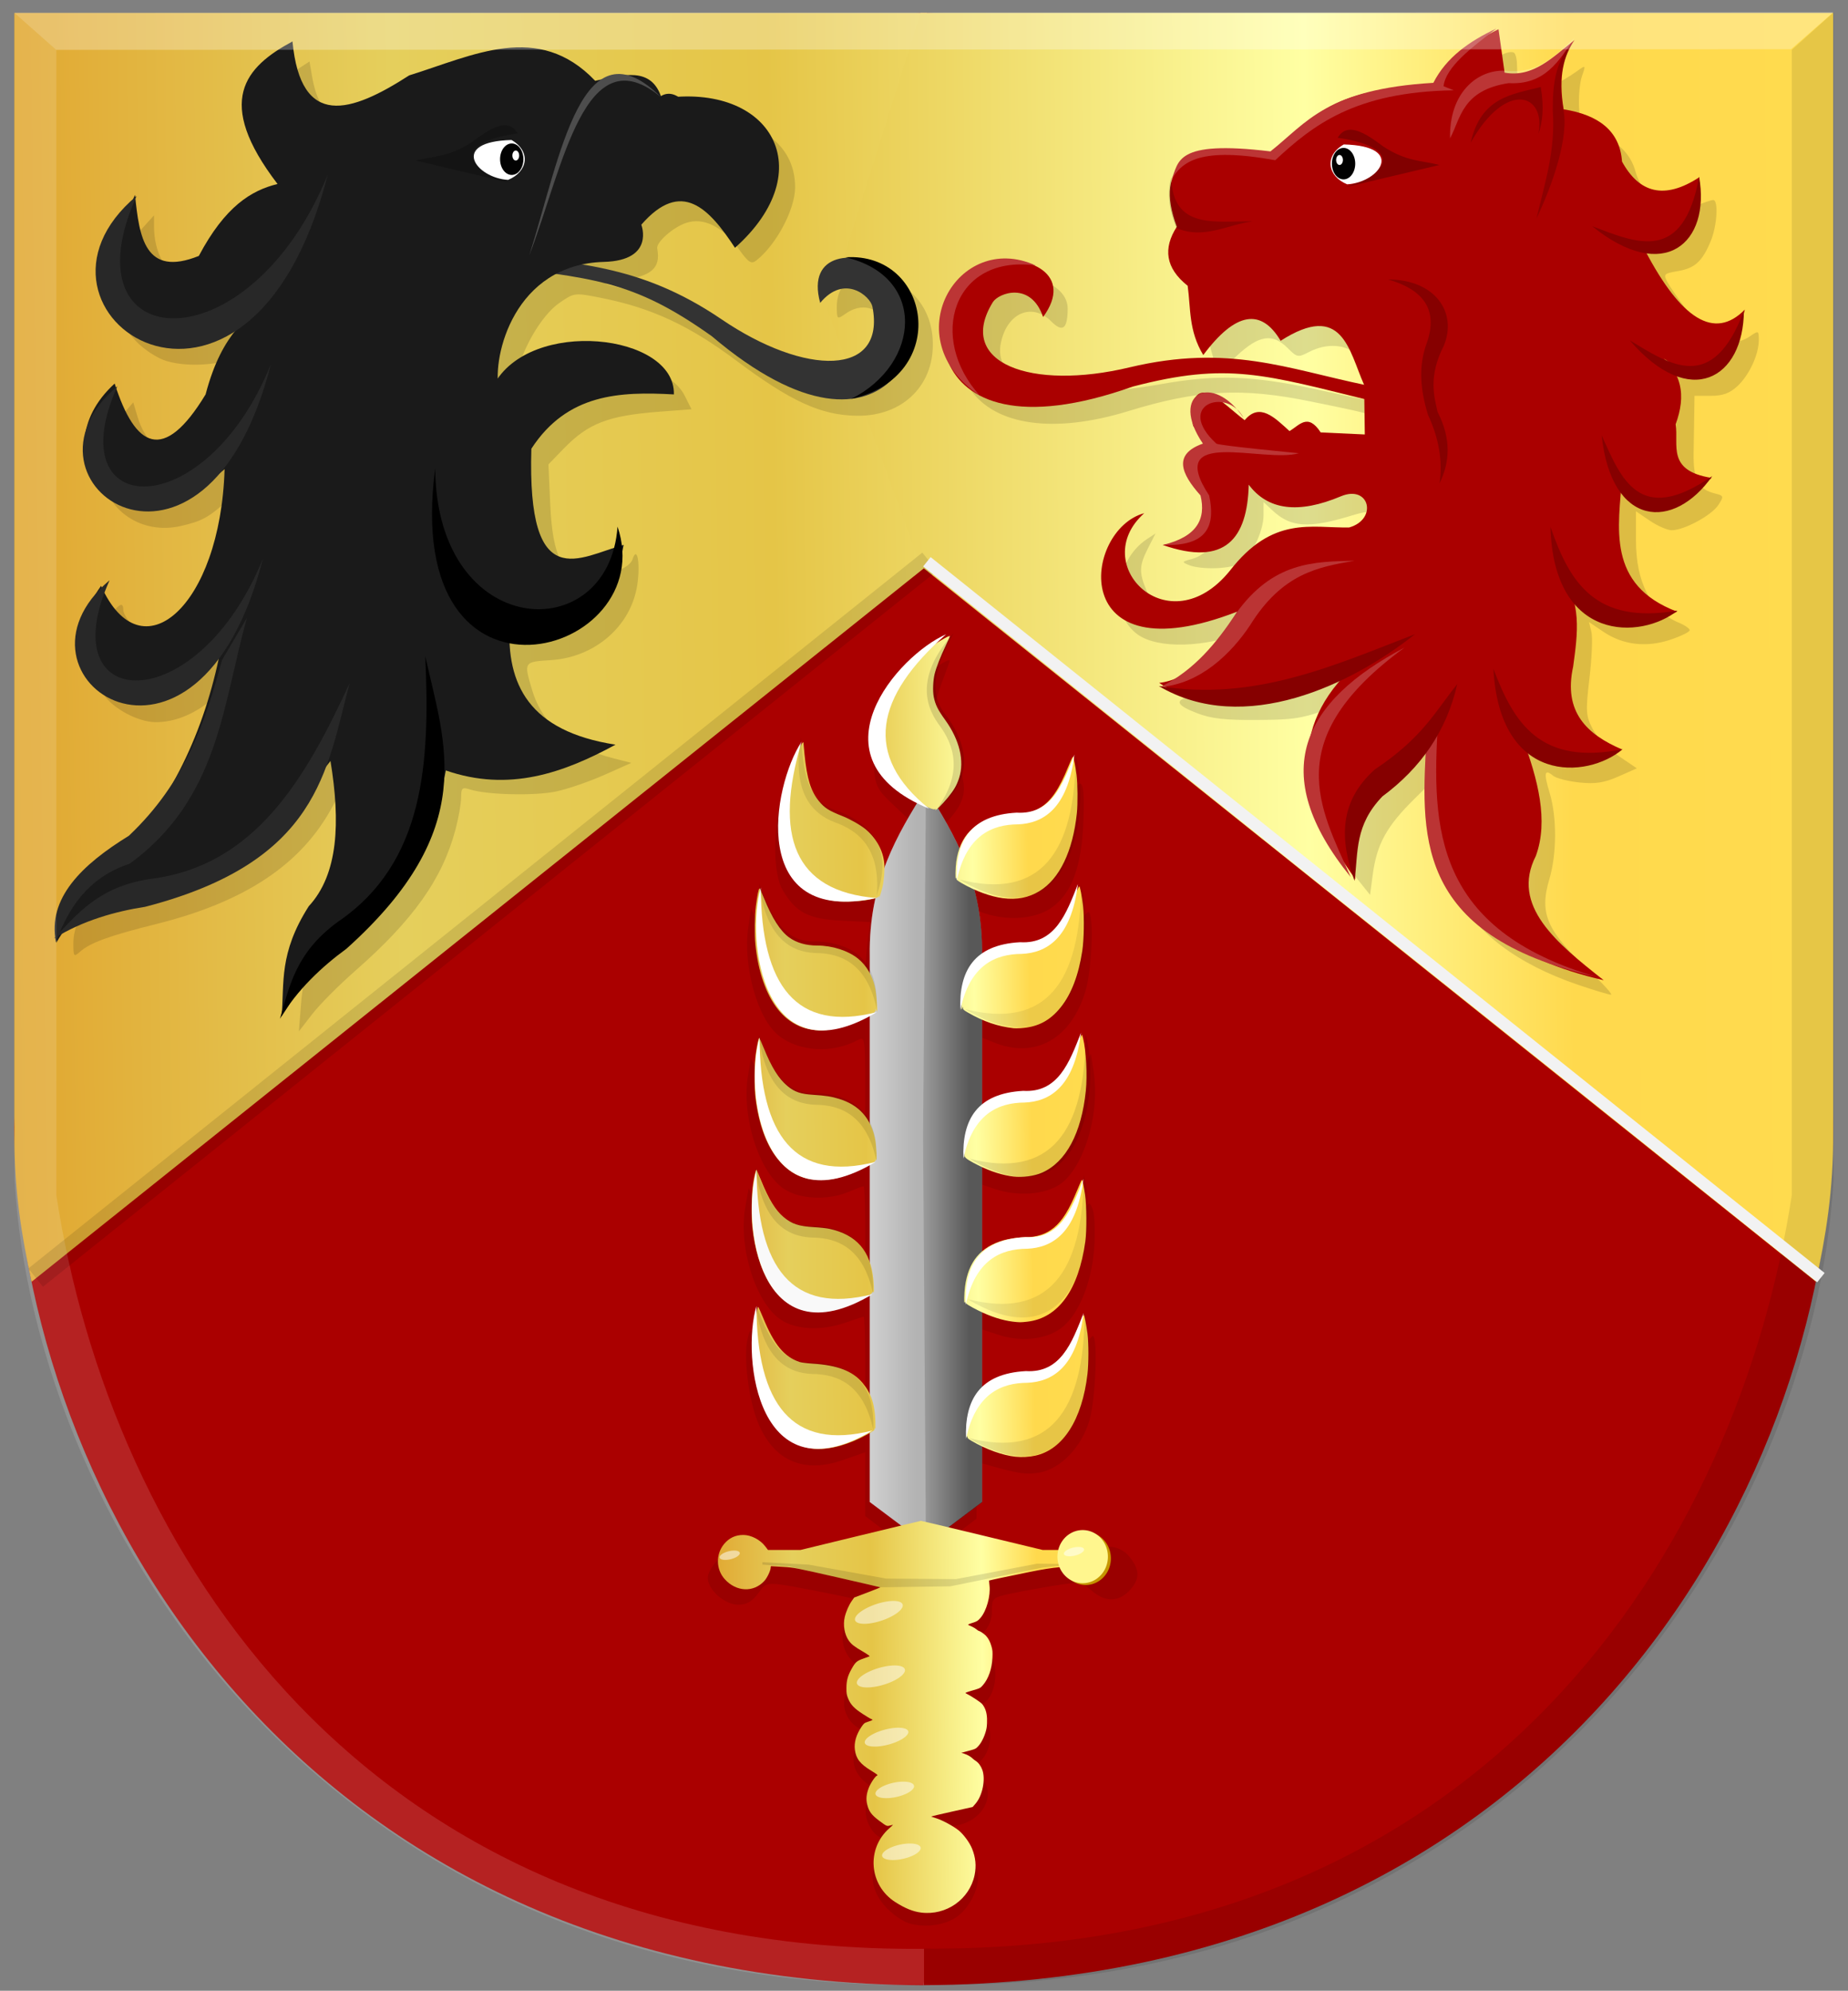 <?xml version="1.0" encoding="UTF-8" standalone="no"?>
<!-- Created with Inkscape (http://www.inkscape.org/) -->

<svg
   xmlns:dc="http://purl.org/dc/elements/1.1/"
   xmlns:cc="http://creativecommons.org/ns#"
   xmlns:rdf="http://www.w3.org/1999/02/22-rdf-syntax-ns#"
   xmlns:svg="http://www.w3.org/2000/svg"
   xmlns="http://www.w3.org/2000/svg"
   xmlns:xlink="http://www.w3.org/1999/xlink"
   xmlns:sodipodi="http://sodipodi.sourceforge.net/DTD/sodipodi-0.dtd"
   xmlns:inkscape="http://www.inkscape.org/namespaces/inkscape"
   width="481.344"
   height="518.438"
   id="svg11674"
   version="1.1"
   inkscape:version="0.48.4 r9939"
   sodipodi:docname="Nieuw document 15">
  <rect width="100%" height="100%" fill="#808080" stroke="none"/>
  <defs
     id="defs11676">
    <linearGradient
       inkscape:collect="always"
       xlink:href="#linearGradient15085"
       id="linearGradient15091"
       x1="355.809"
       y1="311.362"
       x2="372.191"
       y2="311.362"
       gradientUnits="userSpaceOnUse"
       gradientTransform="matrix(-1,0,0,1,622.016,230.13)" />
    <linearGradient
       inkscape:collect="always"
       id="linearGradient15085">
      <stop
         style="stop-color:#000000;stop-opacity:1;"
         offset="0"
         id="stop15087" />
      <stop
         style="stop-color:#000000;stop-opacity:0;"
         offset="1"
         id="stop15089" />
    </linearGradient>
    <linearGradient
       gradientTransform="translate(-101.797,218.943)"
       inkscape:collect="always"
       xlink:href="#linearGradient15043"
       id="linearGradient15049"
       x1="337.715"
       y1="322.518"
       x2="354.098"
       y2="322.518"
       gradientUnits="userSpaceOnUse" />
    <linearGradient
       inkscape:collect="always"
       id="linearGradient15043">
      <stop
         style="stop-color:#ffffff;stop-opacity:1;"
         offset="0"
         id="stop15045" />
      <stop
         style="stop-color:#ffffff;stop-opacity:0;"
         offset="1"
         id="stop15047" />
    </linearGradient>
    <linearGradient
       id="linearGradient4070-9-0-5">
      <stop
         style="stop-color:#a3a3a3;stop-opacity:1;"
         offset="0"
         id="stop4072-5-5-3" />
      <stop
         style="stop-color:#b0b0b0;stop-opacity:1;"
         offset="0.143"
         id="stop4074-5-2-2" />
      <stop
         id="stop4076-40-4-9"
         offset="0.321"
         style="stop-color:#d1d1d1;stop-opacity:1;" />
      <stop
         style="stop-color:#bdbdbd;stop-opacity:1;"
         offset="0.5"
         id="stop4078-3-2-7" />
      <stop
         id="stop4080-4-3-3"
         offset="0.75"
         style="stop-color:#e5e5e5;stop-opacity:1;" />
      <stop
         style="stop-color:#cccccc;stop-opacity:1;"
         offset="0.875"
         id="stop4082-1-8-7" />
      <stop
         id="stop4084-2-5-4"
         offset="1"
         style="stop-color:#cccccc;stop-opacity:1;" />
    </linearGradient>
    <linearGradient
       gradientUnits="userSpaceOnUse"
       y2="148.853"
       x2="320.714"
       y1="148.853"
       x1="309.286"
       id="linearGradient5702"
       xlink:href="#linearGradient4070-9-0-5"
       inkscape:collect="always" />
    <linearGradient
       id="linearGradient4053-4">
      <stop
         style="stop-color:#cc992d;stop-opacity:1;"
         offset="0"
         id="stop4055-9" />
      <stop
         style="stop-color:#e1a832;stop-opacity:1;"
         offset="0.143"
         id="stop4057-8" />
      <stop
         id="stop4059-2"
         offset="0.321"
         style="stop-color:#e5cf5c;stop-opacity:1;" />
      <stop
         style="stop-color:#e5c547;stop-opacity:1;"
         offset="0.5"
         id="stop4061-4" />
      <stop
         id="stop4063-5"
         offset="0.75"
         style="stop-color:#ffffa3;stop-opacity:1;" />
      <stop
         style="stop-color:#ffd94d;stop-opacity:1;"
         offset="0.875"
         id="stop4065-2" />
      <stop
         id="stop4067-9"
         offset="1"
         style="stop-color:#ffdb4e;stop-opacity:1;" />
    </linearGradient>
    <linearGradient
       inkscape:collect="always"
       xlink:href="#linearGradient4053-4"
       id="linearGradient12531"
       x1="-57.24"
       y1="407.738"
       x2="491.607"
       y2="403.697"
       gradientUnits="userSpaceOnUse" />
    <linearGradient
       inkscape:collect="always"
       xlink:href="#linearGradient4053-4"
       id="linearGradient12541"
       x1="-57.896"
       y1="408.766"
       x2="488.931"
       y2="400.684"
       gradientUnits="userSpaceOnUse" />
    <linearGradient
       inkscape:collect="always"
       xlink:href="#linearGradient4053-4"
       id="linearGradient12973"
       x1="182.051"
       y1="568.467"
       x2="297.125"
       y2="567.039"
       gradientUnits="userSpaceOnUse" />
  </defs>
  <sodipodi:namedview
     id="base"
     pagecolor="#ffffff"
     bordercolor="#666666"
     borderopacity="1.0"
     inkscape:pageopacity="0.0"
     inkscape:pageshadow="2"
     inkscape:zoom="0.98994949"
     inkscape:cx="271.74873"
     inkscape:cy="279.31408"
     inkscape:document-units="px"
     inkscape:current-layer="layer1"
     showgrid="false"
     fit-margin-top="0"
     fit-margin-left="0"
     fit-margin-right="0"
     fit-margin-bottom="0"
     inkscape:window-width="1600"
     inkscape:window-height="837"
     inkscape:window-x="-8"
     inkscape:window-y="-8"
     inkscape:window-maximized="1" />
  <g
     inkscape:label="Laag 1"
     inkscape:groupmode="layer"
     id="layer1"
     transform="translate(-13.625,-235.125)">
    <path
       inkscape:connector-curvature="0"
       sodipodi:nodetypes="ccccc"
       id="path2836"
       d="M 254.22,238.503 28.972,247.594 17.355,528.728 c 1.324,95.821 73.758,222.711 236.865,223.404 z"
       style="fill:#aa0000;fill-opacity:1;stroke:#000000;stroke-width:2.867px;stroke-linecap:butt;stroke-linejoin:miter;stroke-opacity:0" />
    <path
       inkscape:connector-curvature="0"
       sodipodi:nodetypes="ccccc"
       id="path2836-5"
       d="m 254.233,238.484 225.754,9.596 11.112,280.629 c -1.324,95.821 -73.758,222.711 -236.865,223.404 -24.185,-168.454 -40.902,-337.76 0,-513.63 z"
       style="fill:#aa0000;fill-opacity:1;stroke:#000000;stroke-width:2.867px;stroke-linecap:butt;stroke-linejoin:miter;stroke-opacity:0" />
    <path
       style="fill:url(#linearGradient12541);fill-opacity:1;stroke:#000000;stroke-width:1px;stroke-linecap:butt;stroke-linejoin:miter;stroke-opacity:0"
       d="M 255.044,382.501 21.846,568.93 c -2.478,-11.502 -4.595,-23.561 -4.487,-39.061 l 0,-291.369 237.684,0 24.286,77.215 z"
       id="path13900"
       inkscape:connector-curvature="0"
       sodipodi:nodetypes="ccccccc" />
    <path
       style="fill:url(#linearGradient12531);fill-opacity:1;stroke:#000000;stroke-width:1px;stroke-linecap:butt;stroke-linejoin:miter;stroke-opacity:0"
       d="m 253.419,382.483 233.197,186.429 c 2.478,-11.502 4.595,-23.561 4.487,-39.061 l 0,-291.369 -237.684,0 -24.286,77.215 z"
       id="path13900-2"
       inkscape:connector-curvature="0"
       sodipodi:nodetypes="ccccccc" />
    <path
       style="fill:#000000;fill-opacity:0.134"
       d="m 92.027,496.712 c 0.699,-8.785 2.95,-15.493 7.507,-22.372 5.683,-8.579 7.235,-17.755 5.347,-31.628 l -0.68,-5 -3.873,7.282 c -8.063,15.16 -22.76,24.981 -46.092,30.797 -12.145,3.028 -17.115,4.833 -19.75,7.176 -1.632,1.45 -1.75,1.305 -1.75,-2.139 0,-6.784 5.126,-13.745 15.607,-21.196 11.129,-7.912 21.405,-25.738 25.832,-44.811 0.664,-2.862 0.62,-2.846 -4.282,1.561 -4.993,4.489 -10.46,6.849 -15.773,6.809 -4.456,-0.034 -10.83,-3.392 -13.466,-7.094 -3.443,-4.836 -3.298,-12.875 0.335,-18.55 3.17,-4.952 4.748,-6.145 4.748,-3.589 0,2.172 5.541,7.747 8.618,8.67 2.631,0.79 7.133,-0.852 10.232,-3.732 5.199,-4.83 10.131,-18.007 11.654,-31.138 l 0.691,-5.954 -4.009,3.622 c -4.951,4.473 -6.754,5.455 -12.306,6.703 -8.328,1.873 -16.369,-2.058 -19.49,-9.528 -2.531,-6.057 -1.007,-13.183 4.074,-19.062 l 3.132,-3.623 1.215,4.055 c 1.63,5.44 6.206,10.24 9.763,10.24 3.984,0 10.651,-7.3 13.386,-14.656 1.195,-3.214 3.043,-7.332 4.107,-9.151 2.514,-4.297 2.499,-4.324 -1.315,-2.4 -5.186,2.617 -15.628,2.823 -20.337,0.402 -13.24,-6.808 -15.431,-21.685 -4.908,-33.333 l 3.495,-3.868 0,2.759 c 0,14.36 12.542,19.528 19.321,7.962 3.047,-5.199 8.662,-10.392 13.356,-12.354 3.878,-1.62 4.014,-2.212 1.305,-5.657 -6.071,-7.718 -7.746,-18.507 -3.773,-24.305 1.215,-1.773 4.028,-4.404 6.25,-5.846 l 4.041,-2.622 0.685,3.958 c 2.215,12.804 9.591,15.497 23.256,8.491 11.207,-5.745 23.062,-9.465 32.148,-10.088 9.306,-0.638 13.519,0.422 19.002,4.779 2.683,2.132 4.313,2.767 5.818,2.267 4.453,-1.48 10.998,-0.496 13.157,1.977 1.713,1.962 3.337,2.464 9.5,2.931 14.511,1.101 22.952,7.899 22.924,18.463 -0.015,5.75 -4.886,14.934 -10.093,19.028 -1.335,1.05 -2.052,0.574 -4.706,-3.122 -4.11,-5.724 -9.056,-8.146 -13.582,-6.653 -3.379,1.115 -7.833,5.045 -7.536,6.649 0.954,5.156 -1.408,7.231 -9.502,8.349 -4.714,0.651 -4.86,0.751 -2.071,1.424 11.149,2.689 20.655,6.569 31.167,12.719 14.976,8.762 21.096,11.129 29.165,11.278 5.952,0.11 6.507,-0.079 9.25,-3.149 6.992,-7.825 -0.562,-19.489 -8.859,-13.678 -2.049,1.435 -2.231,1.416 -2.338,-0.25 -0.405,-6.354 2.217,-9.307 8.266,-9.307 9.106,0 15.976,6.605 16.657,16.013 0.856,11.835 -7.508,20.369 -19.776,20.178 -9.352,-0.146 -17.138,-3.714 -31.41,-14.396 -12.185,-9.119 -22.094,-13.717 -35.121,-16.295 -6.983,-1.382 -7.009,-1.379 -10.917,1.307 -4.831,3.321 -10.316,12.962 -11.248,19.771 l -0.674,4.922 3.674,-3.223 c 10.713,-9.4 35.681,-7.738 40.916,2.723 l 1.751,3.5 -8.251,0.624 c -13.478,1.02 -18.653,3.021 -25.135,9.721 l -3.884,4.014 0.468,10.32 c 0.638,14.079 3.25,18.82 10.369,18.82 4.864,0 10.356,-2.186 11.061,-4.403 1.221,-3.838 2.112,1.151 1.217,6.812 -1.679,10.623 -11.005,18.688 -22.452,19.417 -7.117,0.453 -7.104,0.432 -4.923,7.743 2.71,9.083 9.606,14.873 21.255,17.844 l 4.6,1.174 -6.913,3.085 c -3.802,1.697 -9.419,3.643 -12.481,4.325 -5.51,1.228 -18.208,0.947 -22.682,-0.501 -1.978,-0.64 -2.251,-0.382 -2.262,2.138 -0.007,1.577 -0.665,5.321 -1.463,8.321 -3.423,12.862 -11.022,23.571 -26.089,36.764 -4.227,3.702 -9.265,8.767 -11.194,11.256 l -3.508,4.526 0.557,-7 z m 332.709,-5.093 c -15.824,-5.364 -26.984,-13.761 -31.553,-23.741 -2.628,-5.74 -4.397,-15.823 -4.427,-25.239 l -0.02,-6.074 -6.663,6.566 c -7.286,7.179 -9.84,11.823 -10.897,19.813 l -0.692,5.231 -3.389,-4.231 c -6.438,-8.038 -8.819,-14.297 -8.839,-23.231 -0.015,-6.691 0.44,-8.977 2.778,-13.973 1.538,-3.285 3.562,-6.849 4.499,-7.92 1.623,-1.855 1.609,-1.91 -0.297,-1.174 -12.032,4.646 -13.204,4.889 -24,4.977 -8.435,0.069 -12.108,-0.338 -15.75,-1.743 -5.189,-2.002 -5.908,-3.165 -2.604,-4.213 2.973,-0.944 10.458,-8.017 14.128,-13.351 2.493,-3.624 2.704,-4.306 1.142,-3.698 -10.814,4.209 -22.893,4.528 -28.206,0.745 -7.484,-5.329 -6.1,-19.258 2.471,-24.873 l 2.181,-1.429 -1.931,3.788 c -2.31,4.53 -2.391,6.328 -0.491,10.875 2.69,6.439 11.887,9.478 18.36,6.067 1.485,-0.783 5.175,-3.984 8.2,-7.114 7.665,-7.931 13.33,-10.441 23.595,-10.453 6.564,-0.008 8.408,-0.356 9.75,-1.839 2.074,-2.292 2.111,-4.548 0.102,-6.215 -1.274,-1.057 -2.486,-1.004 -6.75,0.295 -10.957,3.339 -15.656,3.015 -20.358,-1.402 l -2.34,-2.198 0,3.359 c 0,4.604 -3.494,11.438 -6.562,12.836 -2.873,1.309 -9.946,1.417 -12.938,0.198 -1.837,-0.749 -1.774,-0.874 0.766,-1.542 6.021,-1.583 8.568,-9.044 4.897,-14.348 -3.234,-4.672 -3.328,-6.08 -0.59,-8.818 2.519,-2.519 2.53,-2.599 0.859,-6.121 -2.238,-4.717 -1.028,-8.584 2.828,-9.031 2.081,-0.241 3.517,0.551 6.09,3.361 2.909,3.175 3.651,3.525 5.443,2.566 2.944,-1.575 3.678,-1.427 7.075,1.432 2.554,2.149 3.322,2.355 4.962,1.331 1.566,-0.978 2.617,-0.89 5.456,0.457 1.934,0.918 5.61,1.669 8.17,1.669 l 4.654,0 -0.305,-4.683 c -0.354,-5.433 0.78,-4.89 -18.43,-8.83 -18.062,-3.705 -29.371,-3.107 -47.702,2.521 -19.137,5.875 -34.466,3.765 -41.014,-5.645 -6.999,-10.058 -3.17,-23.711 7.827,-27.91 8.047,-3.073 17.529,0.647 17.499,6.866 -0.025,5.288 -1.311,6.265 -4.304,3.272 -4.639,-4.639 -10.701,-2.591 -12.77,4.313 -1.6,5.339 0.256,8.806 6.4,11.96 4.064,2.087 6.16,2.462 13.5,2.417 4.779,-0.029 14.314,-1.057 21.189,-2.284 15.28,-2.726 24.606,-2.32 43.5,1.897 7.15,1.596 13.16,2.75 13.356,2.565 0.775,-0.732 -3.266,-9.608 -5.444,-11.959 -2.74,-2.956 -7.884,-3.34 -12.534,-0.936 -2.902,1.501 -3.126,1.461 -5.587,-1 -3.942,-3.942 -7.476,-3.406 -13.271,2.015 l -4.895,4.579 -1.562,-5.26 c -0.859,-2.893 -1.562,-6.801 -1.562,-8.684 0,-2.224 -0.907,-4.502 -2.588,-6.5 -2.175,-2.585 -2.493,-3.724 -1.992,-7.144 0.803,-5.485 0.806,-6.356 0.035,-11.599 -0.855,-5.814 1.395,-11.582 5.061,-12.976 1.437,-0.546 6.747,-0.999 11.798,-1.006 l 9.185,-0.013 6.708,-5.4 c 7.788,-6.269 15.039,-9.264 26.268,-10.848 7.841,-1.106 8.142,-1.253 13.207,-6.45 4.901,-5.028 10.884,-8.663 12.557,-7.629 0.418,0.258 0.766,1.681 0.774,3.161 0.026,5.115 1.078,7.191 3.643,7.191 2.392,0 7.724,-2.479 12.081,-5.616 2.217,-1.597 2.228,-1.584 1.194,1.384 -0.574,1.647 -0.906,5.376 -0.738,8.285 0.303,5.234 0.351,5.305 4.469,6.673 5.516,1.833 8.967,5.185 10.253,9.961 1.196,4.441 5.337,8.863 9.192,9.815 1.532,0.378 4.16,-0.005 6.372,-0.929 2.07,-0.865 4.159,-1.573 4.642,-1.573 1.421,0 1.006,6.758 -0.66,10.746 -2.207,5.283 -4.117,7.021 -8.54,7.768 -3.626,0.613 -3.819,0.811 -2.748,2.823 0.634,1.19 2.849,4.414 4.923,7.164 5.991,7.944 11.8,10.362 16.68,6.943 2.125,-1.489 2.223,-1.443 2.223,1.032 0,3.778 -2.505,9.161 -5.595,12.025 -1.992,1.846 -3.801,2.499 -6.925,2.499 l -4.228,0 -0.06,4.25 c -0.033,2.337 -0.11,7.118 -0.17,10.623 -0.119,6.959 1.2,9.464 5.561,10.559 2.332,0.585 2.368,0.715 0.844,3.041 -1.754,2.677 -8.893,6.528 -12.102,6.528 -1.125,0 -3.683,-1.111 -5.684,-2.47 l -3.639,-2.47 0,7.502 c 0,11.031 3.853,18.477 11.117,21.486 1.585,0.657 2.882,1.553 2.882,1.992 0,0.439 -2.281,1.556 -5.069,2.482 -6.291,2.089 -12.365,1.351 -17.489,-2.127 l -3.685,-2.501 0.634,2.526 c 0.349,1.389 0.13,6.804 -0.487,12.032 -1.028,8.718 -0.961,9.818 0.807,13.276 1.075,2.103 4.051,5.209 6.727,7.024 l 4.799,3.254 -4.789,2.119 c -3.726,1.648 -5.988,1.995 -10.188,1.561 -2.969,-0.306 -6.053,-1.101 -6.854,-1.765 -2.248,-1.866 -2.462,-0.755 -0.87,4.533 1.904,6.327 1.862,15.838 -0.099,22.442 -2.65,8.923 -0.679,13.438 10.411,23.844 3.658,3.433 6.201,6.234 5.651,6.224 -0.55,-0.009 -4.375,-1.161 -8.5,-2.559 z"
       id="path14736"
       inkscape:connector-curvature="0" />
    <path
       style="fill:#aa0000;stroke:#000000;stroke-width:1px;stroke-linecap:butt;stroke-linejoin:miter;stroke-opacity:0"
       d="m 369.113,335.365 c -20.005,-4.155 -35.517,-10.688 -61.165,-4.596 -25.788,6.199 -45.516,-1.119 -35.709,-16.971 1.482,-2.367 9.893,-5.49 13.082,3.889 8.105,-11.105 -3.591,-16.384 -13.789,-14.496 -19.284,5.539 -22.108,53.642 37.123,32.615 24.793,-6.48 34.251,-3.148 62.579,3.801 z"
       id="path14428-4"
       inkscape:connector-curvature="0"
       sodipodi:nodetypes="cccccccc" />
    <path
       style="fill:#aa0000;fill-opacity:1;stroke:#000000;stroke-width:1px;stroke-linecap:butt;stroke-linejoin:miter;stroke-opacity:0"
       d="m 344.717,274.73 c -21.236,-2.515 -30.665,3.113 -24.572,19.445 -3.59,5.58 -3.007,10.742 2.828,15.38 0.829,5.935 0.211,11.664 4.066,18.031 8.384,-11.237 15.068,-12.274 20.152,-3.712 16.145,-10.339 17.744,2.487 21.744,11.49 l 0.177,12.905 -11.491,-0.53 c -3.394,-5.246 -5.622,-1.745 -8.132,-0.354 -3.889,-3.548 -7.778,-7.519 -11.667,-2.828 -5.762,-4.36 -12.667,-12.491 -13.965,-2.121 l 0.53,3.536 3.359,4.95 c -8.809,6.075 -2.489,8.999 -0.884,12.905 2.921,9.466 -2.081,12.659 -10.43,13.202 16.355,5.733 22.083,-1.662 22.451,-15.677 4.959,6.641 12.954,7.678 24.042,3.005 7.433,-3.07 9.593,6.015 2.121,8.132 -9.811,0.206 -19.882,-3.184 -31.113,11.314 -15.925,19.583 -37.114,-1.782 -22.274,-15.026 -15.949,4.271 -20.39,42.971 24.218,25.633 -5.609,9.883 -11.909,17.58 -20.329,18.562 15.468,10.278 32.705,1.106 49.498,-3.182 -16.845,16.754 -12.081,35.169 1.591,54.27 -0.52,-9.653 -2.071,-19.497 9.723,-26.87 5.948,-5.223 11.795,-10.499 9.369,-20.153 -1.085,30.939 -2.924,62.178 45.608,73.362 -12.315,-9.687 -24.263,-19.436 -17.678,-32.35 3.364,-9.176 0.567,-19.893 -3.535,-30.936 8.92,7.758 17.537,7.657 25.986,3.182 -9.109,-3.88 -15.332,-9.722 -12.728,-21.567 1.155,-8.549 2.478,-17.118 -3.712,-24.749 9.567,12.396 19.778,16.415 30.759,10.43 -18.414,-6.993 -15.279,-21.953 -14.258,-35.273 7.153,11.642 15.991,6.559 23.274,0.448 -11.822,-1.872 -8.511,-8.585 -9.369,-13.965 2.682,-7.297 2.11,-14.027 -6.01,-19.445 10.595,9.213 19.095,8.127 24.042,-10.43 -7.941,8.094 -16.631,2.451 -25.986,-15.38 12.748,1.626 14.356,-10.299 14.142,-19.092 -9.17,6.001 -15.695,4.07 -20.152,-4.066 -0.561,-8.043 -6.164,-12.163 -15.203,-13.612 -1.454,-8.673 0.056,-14.054 2.828,-18.031 -5.563,4.347 -10.738,9.859 -18.208,8.485 l -1.591,-11.314 c -7.302,3.578 -13.193,8.097 -16.263,14.496 -32.168,1.098 -31.739,10.844 -42.957,17.501 z"
       id="path14430-5"
       inkscape:connector-curvature="0"
       sodipodi:nodetypes="ccccccccccccccccccccccccccccccccccccccccccccccc" />
    <path
       style="fill:#000000;fill-opacity:0.184;stroke:#000000;stroke-width:1px;stroke-linecap:butt;stroke-linejoin:miter;stroke-opacity:0"
       d="m 318.694,281.278 c 0.333,13.843 11.69,11.34 21.25,11.5 -6.592,0.798 -12.692,4.794 -19.875,1.75 -1.813,-4.417 -2.556,-8.833 -1.375,-13.25 z"
       id="path14432-3"
       inkscape:connector-curvature="0"
       sodipodi:nodetypes="cccc" />
    <path
       style="fill:#000000;fill-opacity:0.246;stroke:#000000;stroke-width:1px;stroke-linecap:butt;stroke-linejoin:miter;stroke-opacity:0"
       d="m 362.042,271.018 c 13.358,1.821 17.118,7.492 1.856,12.905 l 24.66,-5.834 c -4.652,-1.202 -8.441,-0.801 -14.584,-4.773 -4.822,-3.638 -9.43,-6.547 -11.932,-2.298 z"
       id="path14434-0"
       inkscape:connector-curvature="0"
       sodipodi:nodetypes="ccccc" />
    <path
       style="fill:#ffffff;stroke:#000000;stroke-width:1px;stroke-linecap:butt;stroke-linejoin:miter;stroke-opacity:0"
       d="m 363.632,272.741 c -5.156,2.986 -4.252,8.26 0.884,10.386 8.458,-0.474 15.346,-9.994 -0.884,-10.386 z"
       id="path14436-8"
       inkscape:connector-curvature="0"
       sodipodi:nodetypes="ccc" />
    <path
       sodipodi:type="arc"
       style="opacity:0.99;fill:#000000;fill-opacity:1;stroke:#000000;stroke-width:0.1;stroke-miterlimit:4;stroke-opacity:0;stroke-dasharray:none"
       id="path14438-9"
       sodipodi:cx="474.64542"
       sodipodi:cy="67.870674"
       sodipodi:rx="2.6958447"
       sodipodi:ry="3.4250484"
       d="m 477.341,67.871 c 0,1.892 -1.207,3.425 -2.696,3.425 -1.489,0 -2.696,-1.533 -2.696,-3.425 0,-1.892 1.207,-3.425 2.696,-3.425 1.489,0 2.696,1.533 2.696,3.425 z"
       transform="matrix(1.128,0,0,1.197,-171.822,196.5)" />
    <path
       sodipodi:type="arc"
       style="opacity:0.99;fill:#ffffff;fill-opacity:1;stroke:#000000;stroke-width:0.1;stroke-miterlimit:4;stroke-opacity:0;stroke-dasharray:none"
       id="path14440-1"
       sodipodi:cx="472.83347"
       sodipodi:cy="67.11937"
       sodipodi:rx="0.88388348"
       sodipodi:ry="1.3037281"
       d="m 473.717,67.119 c 0,0.72 -0.396,1.304 -0.884,1.304 -0.488,0 -0.884,-0.584 -0.884,-1.304 0,-0.72 0.396,-1.304 0.884,-1.304 0.488,0 0.884,0.584 0.884,1.304 z"
       transform="translate(-110.306,209.666)" />
    <path
       style="fill:#ffffff;fill-opacity:0.209;stroke:#000000;stroke-width:1px;stroke-linecap:butt;stroke-linejoin:miter;stroke-opacity:0"
       d="m 423.694,245.028 c -6.301,5.901 -10.176,9.306 -18.125,8.5 -7.339,-0.242 -14.532,5.941 -14.25,17.625 2.766,-5.134 3.072,-12.513 15.25,-14.375 9.486,0.528 13.134,-5.813 17.125,-11.75 z"
       id="path14442-3"
       inkscape:connector-curvature="0"
       sodipodi:nodetypes="ccccc" />
    <path
       style="fill:#000000;fill-opacity:0.209;stroke:#000000;stroke-width:1px;stroke-linecap:butt;stroke-linejoin:miter;stroke-opacity:0"
       d="m 396.694,272.278 c 2.674,-11.879 10.761,-12.571 18.25,-14.5 0.913,5.391 0.456,9.185 -0.625,12.25 2.124,-10.498 -8.381,-14.211 -17.625,2.25 z"
       id="path14444-4"
       inkscape:connector-curvature="0"
       sodipodi:nodetypes="cccc" />
    <path
       style="fill:#000000;fill-opacity:0.176;stroke:#000000;stroke-width:1px;stroke-linecap:butt;stroke-linejoin:miter;stroke-opacity:0"
       d="m 423.194,246.278 c -2.414,4.509 -3.939,9.699 -2.375,17.25 1.555,7.272 -2.863,19.884 -7,28.5 2.129,-9.046 5.019,-17.741 4.25,-28.125 -0.01,-6.39 0.489,-12.628 5.125,-17.625 z"
       id="path14446-7"
       inkscape:connector-curvature="0"
       sodipodi:nodetypes="ccccc" />
    <path
       style="fill:#000000;fill-opacity:0.212;stroke:#000000;stroke-width:1px;stroke-linecap:butt;stroke-linejoin:miter;stroke-opacity:0"
       d="m 375.194,307.903 c 9.05,2.621 13.068,7.758 10.125,16.375 -2.389,6.292 -1.675,12.583 0.25,18.875 2.775,5.958 3.891,11.917 3,17.875 2.662,-5.464 3.157,-11.498 -0.5,-18.625 -0.87,-3.908 -2.496,-9.17 1.625,-17.25 3.534,-8.538 -2.11,-17.212 -14.5,-17.25 z"
       id="path14448-4"
       inkscape:connector-curvature="0"
       sodipodi:nodetypes="ccccccc" />
    <path
       style="fill:#860000;fill-opacity:1;stroke:#000000;stroke-width:1px;stroke-linecap:butt;stroke-linejoin:miter;stroke-opacity:0"
       d="m 456.194,281.153 c -4.163,22.778 -16.299,17.252 -27.875,12.875 18.748,15.169 30.907,4.393 27.875,-12.875 z"
       id="path14450-6"
       inkscape:connector-curvature="0"
       sodipodi:nodetypes="ccc" />
    <path
       style="fill:#860000;fill-opacity:1;stroke:#000000;stroke-width:1px;stroke-linecap:butt;stroke-linejoin:miter;stroke-opacity:0"
       d="m 467.854,316.086 c -8.173,21.665 -19.124,14.056 -29.729,7.678 15.73,18.28 29.622,9.854 29.729,-7.678 z"
       id="path14450-4-3"
       inkscape:connector-curvature="0"
       sodipodi:nodetypes="ccc" />
    <path
       style="fill:#860000;fill-opacity:1;stroke:#000000;stroke-width:1px;stroke-linecap:butt;stroke-linejoin:miter;stroke-opacity:0"
       d="m 459.625,359.096 c -19.041,13.176 -23.724,0.69 -28.822,-10.588 2.546,23.982 18.765,24.949 28.822,10.588 z"
       id="path14450-44-6"
       inkscape:connector-curvature="0"
       sodipodi:nodetypes="ccc" />
    <path
       style="fill:#860000;fill-opacity:1;stroke:#000000;stroke-width:1.286px;stroke-linecap:butt;stroke-linejoin:miter;stroke-opacity:0"
       d="m 450.568,394.134 c -21.475,3.689 -28.077,-7.319 -33.106,-21.828 0.821,30.26 23.624,29.412 33.106,21.828 z"
       id="path14450-2-5"
       inkscape:connector-curvature="0"
       sodipodi:nodetypes="ccc" />
    <path
       style="fill:#860000;fill-opacity:1;stroke:#000000;stroke-width:1.286px;stroke-linecap:butt;stroke-linejoin:miter;stroke-opacity:0"
       d="m 436.264,430.249 c -21.373,4.239 -28.256,-6.596 -33.655,-20.97 1.597,30.229 24.372,28.796 33.655,20.97 z"
       id="path14450-2-7-2"
       inkscape:connector-curvature="0"
       sodipodi:nodetypes="ccc" />
    <path
       style="fill:#bb3434;fill-opacity:1;stroke:#000000;stroke-width:1px;stroke-linecap:butt;stroke-linejoin:miter;stroke-opacity:0"
       d="m 429.444,489.528 c -42.126,-12.369 -43.012,-38.458 -41.25,-66.5 l -3,3.75 c -1.269,24.82 -4.207,51.809 44.25,62.75 z"
       id="path14513-8"
       inkscape:connector-curvature="0"
       sodipodi:nodetypes="cccc" />
    <path
       style="fill:#860000;fill-opacity:1;stroke:#000000;stroke-width:1px;stroke-linecap:butt;stroke-linejoin:miter;stroke-opacity:0"
       d="m 366.444,464.528 c 0.978,-7.681 0.01,-14.458 7.25,-22 10.091,-7.465 16.741,-17.119 19.5,-29.25 -5.782,7.165 -8.906,13.847 -21.5,22.25 -9.471,8.509 -9.035,18.503 -5.25,29 z"
       id="path14515-1"
       inkscape:connector-curvature="0"
       sodipodi:nodetypes="ccccc" />
    <path
       style="fill:#860000;fill-opacity:1;stroke:#000000;stroke-width:1px;stroke-linecap:butt;stroke-linejoin:miter;stroke-opacity:0"
       d="m 315.444,413.778 c 22.295,13.239 50.507,-0.555 66.75,-13.5 -21.104,8.129 -41.787,17.591 -66.75,13.5 z"
       id="path14517-0"
       inkscape:connector-curvature="0"
       sodipodi:nodetypes="ccc" />
    <path
       style="fill:#bc3535;fill-opacity:1;stroke:#000000;stroke-width:1px;stroke-linecap:butt;stroke-linejoin:miter;stroke-opacity:0"
       d="m 403.407,242.557 c -7.105,3.292 -13.092,7.563 -16.44,14.142 -27.782,1.627 -33.015,10.403 -42.426,17.854 -25.119,-3.03 -23.783,2.758 -25.809,7.425 2.768,-4.833 7.543,-8.662 27.047,-5.127 9.893,-9.201 20.858,-17.803 46.492,-18.208 l -2.652,-1.061 c 0.604,-5.009 7.205,-10.017 13.789,-15.026 z"
       id="path14519-3"
       inkscape:connector-curvature="0"
       sodipodi:nodetypes="cccccccc" />
    <path
       style="fill:#bc3535;fill-opacity:1;stroke:#000000;stroke-width:1px;stroke-linecap:butt;stroke-linejoin:miter;stroke-opacity:0"
       d="m 337.569,344.028 c -8.077,-12.149 -19.587,-6.513 -10.625,6.625 -7.795,2.749 -5.745,7.77 -0.625,13.5 1.486,6.125 -0.918,10.744 -9.75,12.875 11.582,0.447 13.694,-5.024 12,-12.875 -11.837,-18.043 14.236,-8.32 23.375,-11 0,0 -20.948,-1.992 -21.5,-2.5 -11.025,-10.136 2.9,-14.904 7.125,-6.625 z"
       id="path14521-1"
       inkscape:connector-curvature="0"
       sodipodi:nodetypes="ccccccsc" />
    <path
       style="fill:#bb3434;fill-opacity:1;stroke:#000000;stroke-width:1px;stroke-linecap:butt;stroke-linejoin:miter;stroke-opacity:0"
       d="m 365.444,463.528 c -8.021,-18.104 -18.697,-35.829 14,-59.75 -26.419,13.957 -36.137,32.49 -14,59.75 z"
       id="path14523-5"
       inkscape:connector-curvature="0"
       sodipodi:nodetypes="ccc" />
    <path
       style="fill:#bb3434;fill-opacity:1;stroke:#000000;stroke-width:1px;stroke-linecap:butt;stroke-linejoin:miter;stroke-opacity:0"
       d="m 315.903,414.03 c 8.805,-4.383 14.553,-11.441 19.622,-19.092 9.693,-13.571 20.325,-13.532 30.936,-13.789 -9.379,1.647 -18.765,3.194 -27.224,16.794 -4.799,7.236 -12.899,15.27 -23.335,16.087 z"
       id="path14525-5"
       inkscape:connector-curvature="0"
       sodipodi:nodetypes="ccccc" />
    <path
       style="fill:#333333;stroke:#000000;stroke-width:1px;stroke-linecap:butt;stroke-linejoin:miter;stroke-opacity:0"
       d="m 142.641,300.827 c 20.179,3.206 37,2.597 58.822,17.386 21.916,14.939 42.957,15.089 39.406,-3.209 -0.547,-2.739 -7.304,-8.641 -13.611,-1.001 -3.642,-13.257 9.166,-14.047 18.032,-8.666 16.068,12.016 1.655,57.995 -46.274,17.337 -20.886,-14.848 -30.911,-15.086 -59.862,-18.631 z"
       id="path14428-9-2"
       inkscape:connector-curvature="0"
       sodipodi:nodetypes="cccccccc" />
    <path
       style="fill:#000000;fill-opacity:1;stroke:#000000;stroke-width:1px;stroke-linecap:butt;stroke-linejoin:miter;stroke-opacity:0"
       d="m 233.839,302.129 c 22.303,-1.453 27.63,30.987 1.522,36.876 18.192,-9.212 19.627,-31.994 -1.522,-36.876 z"
       id="path14527-5-2"
       inkscape:connector-curvature="0"
       sodipodi:nodetypes="ccc" />
    <path
       style="fill:#1a1a1a;fill-opacity:1;stroke:#000000;stroke-width:1px;stroke-linecap:butt;stroke-linejoin:miter;stroke-opacity:0"
       d="m 205.064,299.656 c 22.539,-20.038 9.59,-43.188 -19.092,-38.891 -2.603,-8.511 -10.162,-6.115 -17.324,-4.596 -14.833,-15.567 -31.802,-6.572 -48.437,-1.414 -15.244,9.826 -28.226,13.997 -30.406,-8.839 -12.364,6.662 -20.409,15.553 -3.889,37.123 -6.835,1.669 -13.671,5.838 -20.506,18.738 -14.042,5.626 -15.512,-4.907 -16.617,-15.91 -6.029,13.113 -18.144,55.296 36.062,24.749 -6.187,7.455 -13.217,10.272 -17.678,27.224 -10.989,18.129 -18.345,13.86 -23.688,-2.828 -20.333,18.517 2.293,45.9 28.638,22.274 -1.089,35.862 -21.746,53.783 -32.173,30.406 -16.465,22.814 14.71,39.887 31.466,14.849 -3.879,21.208 -12.271,39.955 -26.517,55.508 -17.37,6.228 -15.459,14.598 -16.617,22.627 3.685,-6.675 9.064,-11.092 18.385,-10.253 31.967,-5.23 40.968,-21.942 53.033,-37.123 2.604,15.875 2.072,29.47 -5.657,37.83 -7.825,12.28 -6.327,19.898 -7.071,28.638 6.565,-9.563 10.46,-20.461 24.042,-26.517 14.505,-11.857 16.082,-24.708 18.738,-37.477 16.428,5.678 30.568,0.677 44.194,-6.718 -22.613,-3.51 -28.431,-15.754 -27.577,-31.466 13.14,-1.846 26.644,-3.129 29.698,-20.562 -11.505,3.123 -25.174,13.355 -24.042,-25.046 9.343,-14.373 23.026,-14.917 37.123,-14.142 0.428,-15.895 -37.631,-20.119 -46.974,-2.349 -2.48,4.717 2.332,5.741 1.365,0.935 -1.718,-8.541 4.007,-32.461 27.384,-33.097 13.371,-0.364 9.739,-9.683 9.739,-9.683 10.471,-12.031 17.641,-4.261 24.395,6.01 z"
       id="path14584-1"
       inkscape:connector-curvature="0"
       sodipodi:nodetypes="cccccccccccccccccccccccccccssscc" />
    <path
       style="fill:#000000;fill-opacity:0.246;stroke:#000000;stroke-width:1px;stroke-linecap:butt;stroke-linejoin:miter;stroke-opacity:0"
       d="m 148.451,269.861 c -13.359,1.821 -17.118,7.492 -1.856,12.905 l -24.66,-5.834 c 4.652,-1.202 8.44,-0.801 14.584,-4.773 4.822,-3.638 9.43,-6.547 11.932,-2.298 z"
       id="path14434-1-7"
       inkscape:connector-curvature="0"
       sodipodi:nodetypes="ccccc" />
    <path
       style="fill:#ffffff;stroke:#000000;stroke-width:1px;stroke-linecap:butt;stroke-linejoin:miter;stroke-opacity:0"
       d="m 146.86,271.585 c 5.156,2.986 4.252,8.26 -0.884,10.386 -8.458,-0.474 -15.346,-9.994 0.884,-10.386 z"
       id="path14436-1-4"
       inkscape:connector-curvature="0"
       sodipodi:nodetypes="ccc" />
    <path
       sodipodi:type="arc"
       style="opacity:0.99;fill:#000000;fill-opacity:1;stroke:#000000;stroke-width:0.1;stroke-miterlimit:4;stroke-opacity:0;stroke-dasharray:none"
       id="path14438-5-8"
       sodipodi:cx="474.64542"
       sodipodi:cy="67.870674"
       sodipodi:rx="2.6958447"
       sodipodi:ry="3.4250484"
       d="m 477.341,67.871 c 0,1.892 -1.207,3.425 -2.696,3.425 -1.489,0 -2.696,-1.533 -2.696,-3.425 0,-1.892 1.207,-3.425 2.696,-3.425 1.489,0 2.696,1.533 2.696,3.425 z"
       transform="matrix(-1.128,0,0,1.197,682.315,195.343)" />
    <path
       sodipodi:type="arc"
       style="opacity:0.99;fill:#ffffff;fill-opacity:1;stroke:#000000;stroke-width:0.1;stroke-miterlimit:4;stroke-opacity:0;stroke-dasharray:none"
       id="path14440-9-2"
       sodipodi:cx="472.83347"
       sodipodi:cy="67.11937"
       sodipodi:rx="0.88388348"
       sodipodi:ry="1.3037281"
       d="m 473.717,67.119 c 0,0.72 -0.396,1.304 -0.884,1.304 -0.488,0 -0.884,-0.584 -0.884,-1.304 0,-0.72 0.396,-1.304 0.884,-1.304 0.488,0 0.884,0.584 0.884,1.304 z"
       transform="matrix(-1,0,0,1,620.799,208.509)" />
    <path
       style="fill:#4d4d4d;stroke:#000000;stroke-width:1px;stroke-linecap:butt;stroke-linejoin:miter;stroke-opacity:0"
       d="m 151.5,301.6 c 8.866,-23.118 14.501,-57.871 34.471,-41.012 -20.75,-20.722 -26.298,15.02 -34.471,41.012 z"
       id="path14613-3"
       inkscape:connector-curvature="0"
       sodipodi:nodetypes="ccc" />
    <path
       style="fill:#1a1a1a;stroke:#000000;stroke-width:1px;stroke-linecap:butt;stroke-linejoin:miter;stroke-opacity:0"
       d="m 172.007,290.64 c 5.546,-14.44 10.192,-35.637 18.385,-30.229 -9.297,0.569 -12.433,19.623 -18.385,30.229 z"
       id="path14615-6"
       inkscape:connector-curvature="0"
       sodipodi:nodetypes="ccc" />
    <path
       style="fill:#282828;stroke:#000000;stroke-width:1px;stroke-linecap:butt;stroke-linejoin:miter;stroke-opacity:0;fill-opacity:1"
       d="m 44.197,335.718 c -29.969,25.227 22.891,61.259 39.952,-5.657 -17.161,42.256 -55.614,40.495 -39.952,5.657 z"
       id="path14617-3"
       inkscape:connector-curvature="0"
       sodipodi:nodetypes="ccc" />
    <path
       style="fill:#282828;stroke:#000000;stroke-width:1px;stroke-linecap:butt;stroke-linejoin:miter;stroke-opacity:0;fill-opacity:1"
       d="m 42.168,386.236 c -29.969,25.227 22.891,61.259 39.952,-5.657 -17.161,42.256 -55.614,40.495 -39.952,5.657 z"
       id="path14617-5-0"
       inkscape:connector-curvature="0"
       sodipodi:nodetypes="ccc" />
    <path
       style="fill:#282828;stroke:#000000;stroke-width:1.202px;stroke-linecap:butt;stroke-linejoin:miter;stroke-opacity:0;fill-opacity:1"
       d="m 49.213,286.151 c -36.12,30.222 29.215,74.638 49.776,-5.527 -20.683,50.623 -68.653,47.263 -49.776,5.527 z"
       id="path14617-1-3"
       inkscape:connector-curvature="0"
       sodipodi:nodetypes="ccc" />
    <path
       style="fill:#000000;stroke:#000000;stroke-width:1px;stroke-linecap:butt;stroke-linejoin:miter;stroke-opacity:0"
       d="m 174.471,372.267 c 11.441,33.786 -56.533,53.361 -47.493,-15.149 0.347,44.901 45.29,46.86 47.493,15.149 z"
       id="path14617-6-5"
       inkscape:connector-curvature="0"
       sodipodi:nodetypes="ccc" />
    <path
       style="fill:#bc3535;fill-opacity:1;stroke:#000000;stroke-width:1px;stroke-linecap:butt;stroke-linejoin:miter;stroke-opacity:0"
       d="m 283.376,304.252 c -20.34,-9.266 -36.821,19.179 -14.496,33.941 -13.744,-15.063 -7.01,-36.874 14.496,-33.941 z"
       id="path14527-2"
       inkscape:connector-curvature="0"
       sodipodi:nodetypes="ccc" />
    <path
       style="fill:#282828;fill-opacity:1;stroke:#000000;stroke-width:1px;stroke-linecap:butt;stroke-linejoin:miter;stroke-opacity:0"
       d="m 28.194,480.528 c -2.263,-11.496 6.747,-20.213 19,-27.75 14.778,-13.995 19.963,-29.788 24.25,-45.75 l 6.5,-11 c -6.361,22.602 -7.257,47.026 -30.5,64 -8.707,2.877 -15.195,8.984 -19.25,20.5 z"
       id="path14644-8"
       inkscape:connector-curvature="0"
       sodipodi:nodetypes="cccccc" />
    <path
       style="fill:#282828;stroke:#000000;stroke-width:1px;stroke-linecap:butt;stroke-linejoin:miter;stroke-opacity:0;fill-opacity:1"
       d="m 27.694,479.528 c 7.422,-4.678 16.164,-7.087 23.75,-8.25 45.284,-11.743 47.219,-35.567 53.25,-58.25 -11.531,24.978 -24.708,47.693 -52,51 -13.271,2.025 -18.82,8.963 -25,15.5 z"
       id="path14646-07"
       inkscape:connector-curvature="0"
       sodipodi:nodetypes="ccccc" />
    <path
       style="fill:#000000;stroke:#000000;stroke-width:1px;stroke-linecap:butt;stroke-linejoin:miter;stroke-opacity:0"
       d="m 86.548,500.445 c 4.443,-7.564 11.102,-13.72 17.306,-18.238 34.828,-31.234 25.602,-53.284 20.539,-76.202 1.232,27.484 -0.037,53.713 -22.76,69.188 -10.857,7.895 -12.599,16.607 -15.085,25.252 z"
       id="path14646-0-2"
       inkscape:connector-curvature="0"
       sodipodi:nodetypes="ccccc" />
    <path
       style="opacity:0.407;fill:#000000;fill-opacity:0.234"
       d="m 250.338,735.981 c -1.732,-0.526 -4.544,-2.547 -6.25,-4.489 -4.058,-4.622 -4.248,-9.947 -0.513,-14.386 2.013,-2.392 2.235,-3.077 1,-3.077 -4.45,0 -7.443,-8.217 -4.026,-11.053 1.383,-1.148 1.211,-1.573 -1.5,-3.695 -3.744,-2.93 -4.212,-7.903 -1.016,-10.795 l 2.047,-1.852 -2.593,-1.359 c -3.036,-1.591 -4.606,-5.062 -3.794,-8.389 0.742,-3.04 3.193,-5.857 5.096,-5.857 0.821,0 -0.036,-1.027 -1.905,-2.282 -5.634,-3.784 -4.865,-12.907 1.199,-14.239 1.597,-0.351 2.903,-0.979 2.903,-1.396 0,-0.417 -4.838,-1.707 -10.75,-2.866 -17.809,-3.49 -16.679,-3.48 -19.132,-0.162 -1.573,2.128 -3.015,2.945 -5.193,2.945 -3.539,0 -7.925,-3.874 -7.925,-7 0,-2.414 4.198,-7 6.407,-7 2.104,0 6.593,2.152 6.593,3.161 0,1.708 10.164,0.754 23,-2.161 7.268,-1.65 13.456,-3 13.751,-3 0.295,0 -1.553,-1.596 -4.107,-3.546 l -4.644,-3.546 0,-8.307 0,-8.307 -5.75,2.012 c -10.117,3.541 -17.725,0.389 -21.912,-9.078 -2.674,-6.045 -4.171,-17.774 -2.911,-22.797 0.695,-2.77 0.718,-2.755 3.647,2.374 3.675,6.434 6.179,8.098 13.814,9.177 6.559,0.927 7.481,1.295 10.862,4.339 l 2.25,2.026 0,-11.674 c 0,-6.421 -0.168,-11.674 -0.374,-11.674 -0.206,0 -2.287,0.675 -4.626,1.5 -6.33,2.233 -13.057,1.937 -17.034,-0.75 -6.511,-4.4 -11.051,-18.877 -9.197,-29.33 l 0.873,-4.92 2.292,4.756 c 3.244,6.73 6.702,9.308 13.57,10.115 6.194,0.728 8.776,1.767 12.246,4.928 l 2.25,2.049 0,-11.174 c 0,-6.146 -0.17,-11.174 -0.378,-11.174 -0.208,0 -1.993,0.675 -3.968,1.5 -5.412,2.261 -12.702,1.935 -16.756,-0.75 -6.605,-4.374 -11.218,-18.977 -9.398,-29.75 l 0.711,-4.207 2.856,5.001 c 3.658,6.406 7.222,9.195 11.818,9.25 4.426,0.054 10.581,2.163 13.181,4.516 1.902,1.722 1.934,1.536 1.934,-11.44 0,-12.583 -0.086,-13.144 -1.873,-12.188 -6.675,3.572 -15.268,3.104 -20.645,-1.125 -5.561,-4.375 -9.436,-18.265 -7.918,-28.387 l 0.698,-4.658 3.052,5.688 c 3.482,6.489 5.591,7.842 14.68,9.413 3.572,0.618 7.735,2.039 9.25,3.16 l 2.755,2.037 0.009,-3.28 c 0.005,-1.804 0.286,-5.59 0.626,-8.414 l 0.617,-5.134 -7.575,-0.383 c -8.495,-0.429 -11.749,-2.134 -15.176,-7.953 -3.711,-6.3 -1.752,-26.952 2.924,-30.832 1.044,-0.867 1.445,-0.111 1.951,3.673 0.925,6.92 3.271,9.921 11.014,14.086 4.589,2.469 7.452,4.756 8.576,6.851 l 1.687,3.145 3.65,-7.377 3.65,-7.377 -4.631,-4.375 c -4.227,-3.994 -4.671,-4.863 -5.095,-9.971 -0.588,-7.088 1.863,-12.506 8.881,-19.635 4.066,-4.13 10.894,-9.057 10.892,-7.858 -2.8e-4,0.152 -0.9,2.643 -2,5.536 -1.1,2.893 -2,6.119 -2,7.169 0,1.049 1.861,5.488 4.135,9.863 4.796,9.225 4.773,12.965 -0.111,18.528 l -2.877,3.277 2.711,5.609 2.711,5.609 1.657,-2.887 c 2.362,-4.116 7.118,-6.656 13.948,-7.449 6.948,-0.806 10.572,-3.373 13.298,-9.417 2.949,-6.541 3.792,-4.984 3.348,6.187 -0.451,11.35 -2.957,18.27 -7.971,22.014 -4.476,3.342 -12.261,3.851 -18.992,1.241 -1.472,-0.571 -1.589,0.285 -1.118,8.179 0.289,4.849 0.624,8.937 0.745,9.084 0.12,0.147 2.199,-0.63 4.618,-1.728 2.419,-1.098 5.906,-2.006 7.748,-2.018 5.781,-0.038 9.717,-2.661 12.785,-8.521 1.541,-2.943 3.153,-5.133 3.584,-4.867 1.388,0.858 0.831,14.836 -0.814,20.434 -3.709,12.622 -13.249,17.948 -24.058,13.431 -1.975,-0.825 -3.76,-1.5 -3.968,-1.5 -0.208,0 -0.378,5.638 -0.378,12.53 l 0,12.53 2.75,-2.033 c 1.512,-1.118 5.907,-2.634 9.765,-3.369 9.495,-1.809 11.025,-2.813 14.384,-9.445 l 2.894,-5.714 0.718,4.756 c 1.526,10.116 -1.876,22.845 -7.562,28.292 -3.693,3.538 -11.568,4.451 -18.379,2.13 l -4.57,-1.557 0,11.939 c 0,6.567 0.243,11.939 0.54,11.939 0.297,0 1.76,-0.892 3.25,-1.982 1.561,-1.142 5.624,-2.389 9.583,-2.942 7.861,-1.098 10.408,-2.927 13.785,-9.904 2.103,-4.345 2.208,-4.415 3.106,-2.084 0.511,1.327 0.675,5.898 0.364,10.157 -0.671,9.197 -4.212,17.61 -8.781,20.863 -4.104,2.922 -10.565,3.517 -16.446,1.513 -2.617,-0.892 -4.902,-1.621 -5.08,-1.621 -0.177,0 -0.322,5.02 -0.322,11.155 0,10.539 0.097,11.071 1.75,9.629 3.091,-2.696 6.319,-3.945 12.43,-4.809 7.644,-1.08 9.793,-2.555 12.841,-8.808 1.364,-2.799 2.817,-5.106 3.23,-5.128 1.412,-0.073 0.767,16.541 -0.855,22.002 -2.04,6.869 -7.408,12.496 -12.906,13.527 -3.514,0.659 -5.676,0.322 -14.739,-2.296 -1.555,-0.449 -1.75,0.321 -1.75,6.897 l 0,7.403 -4.056,3.117 -4.056,3.117 11.306,2.693 c 6.218,1.481 14.118,2.936 17.554,3.234 5.865,0.508 6.376,0.379 8.323,-2.096 2.868,-3.646 7.989,-3.647 10.856,-0.002 2.532,3.219 2.621,5.495 0.323,8.212 -2.896,3.423 -6.482,3.67 -10.022,0.692 -2.996,-2.521 -3.291,-2.567 -9.816,-1.524 -3.7,0.591 -8.906,1.542 -11.57,2.113 -4.657,0.999 -4.842,1.171 -4.842,4.501 0,2.343 -0.794,4.256 -2.455,5.917 -1.35,1.35 -2.11,2.455 -1.689,2.455 0.421,0 1.751,0.918 2.955,2.039 3.819,3.558 2.054,13.961 -2.368,13.961 -0.794,0 -1.443,0.45 -1.443,1 0,0.55 0.44,1 0.977,1 0.537,0 1.69,1.088 2.561,2.417 2.346,3.58 0.415,10.305 -3.22,11.218 l -2.611,0.655 2.578,1.351 c 6.768,3.546 3.554,12.661 -4.912,13.93 -4.547,0.682 -7.039,2.429 -3.465,2.429 2.734,0 8.684,6.113 9.39,9.647 0.7,3.506 -1.839,9.025 -5.321,11.564 -3.116,2.273 -8.454,3.009 -12.625,1.741 z"
       id="path15392"
       inkscape:connector-curvature="0" />
    <path
       style="fill:#b3b3b3;stroke:#000000;stroke-width:1px;stroke-linecap:butt;stroke-linejoin:miter;stroke-opacity:0"
       d="m 254.804,440.517 c -7.549,12.049 -14.903,24.277 -14.625,43.5 l 0,142.25 14.625,11 6.75,-106.25 z"
       id="path15016-0"
       inkscape:connector-curvature="0"
       sodipodi:nodetypes="cccccc" />
    <path
       style="fill:#b3b3b3;stroke:#000000;stroke-width:1px;stroke-linecap:butt;stroke-linejoin:miter;stroke-opacity:0"
       d="m 254.789,440.521 c 7.549,12.049 14.903,24.277 14.625,43.5 l 0,142.25 -14.625,11 -6.75,-106.25 z"
       id="path15016-3-5"
       inkscape:connector-curvature="0"
       sodipodi:nodetypes="cccccc" />
    <path
       style="opacity:0.51;fill:url(#linearGradient15049);fill-opacity:1;stroke:#000000;stroke-width:1px;stroke-linecap:butt;stroke-linejoin:miter;stroke-opacity:0"
       d="m 254.776,440.549 c -7.549,12.049 -14.903,24.277 -14.625,43.5 l 0,142.25 14.625,11 0.75,-106.25 z"
       id="path15016-4-8"
       inkscape:connector-curvature="0"
       sodipodi:nodetypes="cccccc" />
    <path
       style="opacity:0.51;fill:url(#linearGradient15091);fill-opacity:1;stroke:#000000;stroke-width:1px;stroke-linecap:butt;stroke-linejoin:miter;stroke-opacity:0"
       d="m 254.8,440.58 c 7.549,12.049 14.903,24.277 14.625,43.5 l 0,142.25 -14.625,11 -0.75,-106.25 z"
       id="path15016-4-3-8"
       inkscape:connector-curvature="0"
       sodipodi:nodetypes="cccccc" />
    <path
       sodipodi:nodetypes="ccccc"
       inkscape:connector-curvature="0"
       id="path4533-2"
       d="m 17.404,238.455 10.844,9.656 451.882,-0.163 11.027,-9.641 z"
       style="fill:#ffffff;fill-opacity:0.27;stroke:#000000;stroke-width:2.867px;stroke-linecap:butt;stroke-linejoin:miter;stroke-opacity:0" />
    <path
       inkscape:connector-curvature="0"
       sodipodi:nodetypes="ccccccc"
       id="path4509-9-6-3"
       d="m 17.432,238.416 10.873,9.757 0,298.27 c 13.954,91.102 78.94,197.34 225.992,196.209 l 0,9.393 C 99.592,753.808 22.525,632.869 17.432,542.487 z"
       style="fill:#ffffff;fill-opacity:0.136;stroke:#000000;stroke-width:2.867px;stroke-linecap:butt;stroke-linejoin:miter;stroke-opacity:0" />
    <path
       inkscape:connector-curvature="0"
       sodipodi:nodetypes="ccccccc"
       id="path4509-9-2"
       d="m 491.204,238.344 -10.873,9.757 0,298.27 c -13.954,91.102 -78.94,197.34 -225.992,196.209 l 0,9.393 c 154.595,2.828 231.75,-118.957 236.865,-209.559 l 0,-304.071 z"
       style="fill:#000000;fill-opacity:0.1;stroke:#000000;stroke-width:2.867px;stroke-linecap:butt;stroke-linejoin:miter;stroke-opacity:0" />
    <path
       style="fill:url(#linearGradient12973);fill-opacity:1"
       d="m 253.566,733.208 c -2.131,-0.265 -4.18,-1.094 -6.747,-2.732 -6.868,-4.382 -7.616,-13.956 -1.505,-19.27 0.541,-0.47 0.944,-0.855 0.897,-0.855 -0.048,0 -0.405,0.084 -0.794,0.188 -0.797,0.211 -0.851,0.187 -2.723,-1.203 -2.075,-1.54 -2.77,-2.481 -3.208,-4.344 -0.321,-1.362 -0.196,-2.637 0.412,-4.226 0.524,-1.369 1.786,-3.201 2.263,-3.286 0.21,-0.037 -0.308,-0.43 -1.616,-1.224 -2.886,-1.753 -3.946,-3.113 -4.251,-5.454 -0.243,-1.866 0.342,-3.916 1.687,-5.913 0.652,-0.968 0.78,-1.072 1.677,-1.363 1.298,-0.421 1.458,-0.532 0.976,-0.681 -0.213,-0.066 -1.262,-0.69 -2.331,-1.387 -2.234,-1.456 -3.16,-2.45 -3.8,-4.082 -0.364,-0.929 -0.413,-1.245 -0.41,-2.638 0.006,-1.909 0.327,-3.147 1.26,-4.836 1.055,-1.91 1.399,-2.224 3.079,-2.816 0.817,-0.288 1.578,-0.567 1.692,-0.62 0.118,-0.056 -0.637,-0.587 -1.767,-1.243 -2.213,-1.285 -2.951,-1.858 -3.635,-2.821 -1.13,-1.59 -1.561,-4.056 -1.073,-6.144 0.332,-1.422 1.09,-3.157 1.84,-4.216 l 0.624,-0.881 3.429,-1.304 c 1.886,-0.717 3.409,-1.329 3.384,-1.359 -0.024,-0.03 -5.068,-1.198 -11.208,-2.595 -11.005,-2.504 -11.206,-2.542 -14.147,-2.724 -1.641,-0.101 -3.034,-0.185 -3.097,-0.185 -0.062,0 -0.113,0.168 -0.113,0.374 0,0.738 -0.888,2.62 -1.619,3.433 -2.813,3.124 -7.388,2.916 -10.39,-0.472 -2.239,-2.527 -2.312,-6.427 -0.171,-9.053 1.323,-1.622 3.002,-2.42 5.066,-2.409 2.027,0.011 4.365,1.224 5.687,2.951 l 0.731,0.955 4.228,0 4.228,0 15.59,-3.788 c 8.575,-2.083 15.686,-3.791 15.804,-3.794 0.117,-0.003 7.297,1.702 15.956,3.789 l 15.742,3.793 4.511,0 4.511,0 0,2.01 0,2.01 -0.747,0.09 c -0.411,0.049 -2.157,0.219 -3.88,0.378 -2.193,0.202 -4.542,0.575 -7.831,1.243 -5.405,1.098 -10.514,2.181 -10.544,2.235 -0.012,0.02 0.046,0.604 0.125,1.297 0.311,2.691 -0.782,6.609 -2.352,8.426 -0.681,0.788 -0.888,0.916 -2.098,1.297 -0.96,0.302 -1.264,0.459 -1.068,0.55 0.151,0.07 0.577,0.259 0.946,0.42 0.369,0.161 0.9,0.485 1.181,0.721 0.281,0.235 0.574,0.428 0.652,0.428 0.239,0 1.317,0.727 1.768,1.193 0.674,0.696 1.158,1.618 1.498,2.853 0.27,0.982 0.303,1.389 0.238,2.901 -0.125,2.874 -1.024,5.467 -2.478,7.147 -0.67,0.775 -0.767,0.824 -2.735,1.392 -1.678,0.485 -1.98,0.618 -1.702,0.751 1.266,0.605 3.836,2.29 4.231,2.774 0.804,0.984 1.202,2.164 1.274,3.771 0.035,0.778 -0.013,1.869 -0.107,2.426 -0.269,1.602 -1.174,3.648 -2.051,4.638 -0.741,0.837 -0.802,0.868 -2.649,1.363 l -1.89,0.506 0.765,0.241 c 0.817,0.257 1.724,0.778 2.189,1.257 0.157,0.161 0.529,0.446 0.828,0.633 0.668,0.418 1.333,1.331 1.685,2.313 0.892,2.491 0.05,6.69 -1.764,8.8 l -0.748,0.87 -5.441,1.214 c -2.992,0.668 -5.423,1.237 -5.4,1.264 0.022,0.028 0.65,0.241 1.394,0.474 1.558,0.488 4.429,2.038 5.762,3.111 1.294,1.041 2.871,3.174 3.516,4.755 0.941,2.304 1.159,4.552 0.671,6.91 -1.309,6.32 -7.375,10.584 -13.904,9.772 z m 24.579,-118.716 c -3.326,-0.345 -7.69,-1.917 -11.471,-4.134 -0.832,-0.488 -1.06,-0.703 -1.068,-1.008 -0.01,-0.372 -0.015,-0.373 -0.127,-0.036 -0.183,0.551 -0.238,-0.763 -0.114,-2.726 0.443,-7.032 3.807,-11.471 10.074,-13.295 1.461,-0.425 3.794,-0.767 5.268,-0.773 2.981,-0.01 5.533,-0.722 7.404,-2.064 1.271,-0.911 3.452,-3.629 4.484,-5.588 0.459,-0.871 1.373,-2.869 2.031,-4.441 0.658,-1.572 1.243,-2.858 1.301,-2.858 0.145,0 0.685,2.723 0.959,4.836 0.319,2.461 0.319,7.797 0,10.52 -1.399,11.93 -6.374,19.704 -13.622,21.287 -1.596,0.349 -3.462,0.45 -5.118,0.278 z m -51.967,-2.053 c -3.85,-0.214 -7.233,-1.921 -9.888,-4.988 -3.126,-3.612 -5.323,-9.489 -6.149,-16.445 -0.339,-2.856 -0.335,-8.418 0.007,-10.973 0.302,-2.255 0.783,-4.573 0.949,-4.573 0.067,0 0.635,1.246 1.261,2.77 2.939,7.152 5.46,10.213 9.546,11.59 0.432,0.146 1.938,0.338 3.348,0.428 6.539,0.417 10.382,1.89 13.008,4.984 2.243,2.643 3.247,5.63 3.373,10.037 0.043,1.501 0.02,2.165 -0.068,1.935 -0.131,-0.344 -0.134,-0.343 -0.144,0.024 -0.011,0.391 -0.072,0.438 -1.94,1.478 -4.623,2.574 -9.506,3.944 -13.305,3.733 z m 51.222,-33.129 c -2.654,-0.316 -5.846,-1.344 -8.893,-2.864 -2.357,-1.175 -3.46,-1.873 -3.471,-2.195 -0.007,-0.219 -0.039,-0.203 -0.132,0.066 -0.211,0.607 -0.159,-2.327 0.073,-4.092 0.854,-6.507 4.054,-10.366 10.036,-12.105 1.383,-0.402 4.021,-0.775 5.48,-0.775 3.119,0 5.598,-0.811 7.642,-2.501 2.209,-1.825 3.964,-4.646 6.046,-9.716 0.616,-1.501 1.166,-2.729 1.222,-2.731 0.159,-0.002 0.523,1.655 0.85,3.867 0.415,2.807 0.455,9.393 0.073,12.135 -1.756,12.63 -7.057,19.989 -15.066,20.915 -1.793,0.207 -2.064,0.207 -3.86,-0.007 z m -52.537,-2.631 c -4.431,-0.457 -8.22,-3.038 -10.847,-7.39 -2.318,-3.84 -3.81,-8.755 -4.438,-14.622 -0.307,-2.868 -0.198,-8.698 0.211,-11.348 0.296,-1.912 0.687,-3.559 0.846,-3.558 0.052,3.5e-4 0.622,1.286 1.266,2.858 2.016,4.922 3.67,7.616 5.783,9.421 2.135,1.823 3.982,2.44 7.996,2.669 1.488,0.085 3.282,0.28 3.987,0.434 7.088,1.545 10.71,5.744 11.456,13.28 0.173,1.747 0.184,3.788 0.017,3.262 -0.108,-0.343 -0.112,-0.342 -0.268,0.018 -0.189,0.437 -2.456,1.72 -5.001,2.829 -4.075,1.777 -7.716,2.487 -11.007,2.148 z m -0.727,-34.562 c -3.147,-0.702 -5.667,-2.344 -7.954,-5.183 -2.949,-3.659 -4.882,-8.939 -5.766,-15.75 -0.367,-2.828 -0.333,-8.925 0.065,-11.673 0.344,-2.376 0.716,-4.045 0.9,-4.045 0.072,0 0.618,1.201 1.213,2.668 2.014,4.967 3.877,7.948 6.138,9.818 1.885,1.559 3.408,2.078 6.735,2.293 3.256,0.211 4.701,0.436 6.692,1.046 5.208,1.595 8.268,4.999 9.408,10.467 0.308,1.476 0.552,6.153 0.285,5.452 -0.134,-0.351 -0.134,-0.351 -0.144,0.003 -0.007,0.273 -0.336,0.545 -1.42,1.176 -2.937,1.711 -6.83,3.213 -9.716,3.748 -1.734,0.322 -4.946,0.311 -6.435,-0.021 z m 53.432,-0.596 c -2.679,-0.317 -5.8,-1.291 -8.752,-2.733 -2.437,-1.191 -3.768,-2.018 -3.78,-2.349 -0.007,-0.22 -0.041,-0.204 -0.145,0.068 -0.218,0.571 -0.023,-3.893 0.227,-5.188 1.095,-5.669 4.121,-9.201 9.254,-10.802 2.006,-0.625 3.03,-0.787 6.193,-0.978 1.899,-0.115 3.117,-0.276 3.855,-0.51 4.228,-1.343 6.745,-4.369 9.78,-11.758 0.605,-1.474 1.146,-2.681 1.202,-2.682 0.056,-0.001 0.202,0.414 0.326,0.921 0.813,3.339 1.142,9.565 0.721,13.674 -1.132,11.066 -5.153,18.576 -11.426,21.341 -2.006,0.884 -5.009,1.286 -7.455,0.996 z m -51.39,-38.106 c -3.943,-0.338 -7.209,-2.107 -9.833,-5.325 -3.151,-3.864 -5.273,-9.945 -5.97,-17.107 -0.25,-2.572 -0.186,-7.311 0.134,-9.899 0.314,-2.54 0.717,-4.519 0.934,-4.592 0.078,-0.026 0.591,1.067 1.139,2.429 2.138,5.315 4.259,8.645 6.581,10.331 1.933,1.404 4.411,2.115 7.381,2.118 3.875,0.005 7.99,1.326 10.558,3.392 2.238,1.8 3.838,4.562 4.505,7.777 0.23,1.11 0.522,4.19 0.513,5.427 -0.006,0.72 -0.007,0.724 -0.208,0.289 l -0.203,-0.44 -0.006,0.407 c -0.006,0.338 -0.216,0.528 -1.251,1.12 -2.692,1.541 -5.759,2.828 -8.262,3.469 -1.326,0.34 -4.397,0.754 -5.085,0.686 -0.157,-0.015 -0.573,-0.053 -0.925,-0.083 z m 51.469,-0.517 c -4.149,-0.467 -7.775,-1.708 -11.924,-4.082 -1.035,-0.592 -1.247,-0.782 -1.251,-1.12 l -0.006,-0.407 -0.203,0.44 c -0.198,0.428 -0.204,0.416 -0.209,-0.403 -0.007,-1.267 0.269,-4.121 0.515,-5.313 0.854,-4.14 3.1,-7.284 6.501,-9.098 2.326,-1.241 5.737,-2.068 8.541,-2.071 3,-0.003 5.478,-0.715 7.4,-2.126 1.4,-1.027 3.259,-3.358 4.406,-5.523 0.512,-0.967 1.435,-3.005 2.05,-4.529 0.615,-1.524 1.183,-2.744 1.263,-2.712 0.226,0.091 0.74,2.73 1.005,5.163 0.334,3.063 0.23,8.77 -0.212,11.663 -0.966,6.323 -2.841,11.22 -5.623,14.684 -2.809,3.498 -6.002,5.152 -10.474,5.425 -0.666,0.041 -1.466,0.045 -1.78,0.01 z m -46.478,-33.148 c -2.556,-0.304 -4.914,-1.09 -6.887,-2.295 -1.586,-0.969 -2.288,-1.598 -3.603,-3.23 -3.653,-4.534 -4.845,-11.747 -3.4,-20.576 0.721,-4.408 2.621,-10.157 4.507,-13.64 0.803,-1.482 1.117,-1.861 1.12,-1.353 0,0.121 0.124,1.447 0.275,2.946 0.634,6.325 1.62,9.531 3.727,12.12 1.49,1.831 2.589,2.53 6.248,3.971 1.891,0.745 4.688,2.347 5.959,3.413 2.775,2.328 4.541,5.568 4.836,8.874 0.151,1.688 -0.059,4.415 -0.474,6.176 -0.359,1.522 -1.005,3.477 -0.844,2.554 0.068,-0.39 0.056,-0.407 -0.114,-0.149 -0.623,0.948 -7.401,1.658 -11.349,1.189 z m 43.702,-0.712 c -3.171,-0.401 -7.197,-1.869 -10.753,-3.922 -1.122,-0.647 -1.35,-0.847 -1.359,-1.186 -0.01,-0.385 -0.017,-0.388 -0.132,-0.056 -0.212,0.609 -0.159,-2.737 0.069,-4.35 0.94,-6.659 4.751,-10.628 11.535,-12.012 0.705,-0.144 2.531,-0.337 4.058,-0.43 3.13,-0.19 4.397,-0.503 6.122,-1.513 2.884,-1.688 5.054,-4.819 7.461,-10.764 0.599,-1.479 1.144,-2.647 1.211,-2.596 0.177,0.135 0.663,2.53 0.948,4.67 0.299,2.249 0.343,7.571 0.084,10.024 -1.051,9.927 -4.519,17.131 -9.775,20.312 -2.802,1.696 -5.844,2.281 -9.468,1.823 z m -17.606,-23.094 c 0.082,-0.265 0.064,-0.285 -0.105,-0.112 -0.247,0.253 -1.522,-0.238 -4.141,-1.597 -6.588,-3.417 -10.642,-8.002 -11.769,-13.309 -0.365,-1.721 -0.393,-4.7 -0.059,-6.418 1.333,-6.862 6.268,-14.126 13.494,-19.86 2.254,-1.789 6.239,-4.2 6.344,-3.839 0.022,0.076 -0.452,1.16 -1.054,2.408 -1.307,2.712 -2.473,5.68 -2.895,7.37 -0.434,1.737 -0.544,4.566 -0.235,6.054 0.43,2.07 1.046,3.308 2.976,5.989 3.752,5.212 5.061,10.691 3.612,15.122 -0.624,1.907 -1.276,3.047 -2.872,5.02 -1.592,1.968 -3.49,3.795 -3.297,3.172 z"
       id="path12826"
       inkscape:connector-curvature="0" />
    <path
       style="fill:#ffffff;fill-opacity:1;stroke:#000000;stroke-width:0.803px;stroke-linecap:butt;stroke-linejoin:miter;stroke-opacity:0"
       d="m 211.457,505.268 c -3.98,13.659 0.512,50.236 30.239,32.44 -21.052,5.367 -30.127,-6.927 -30.239,-32.44 z"
       id="path14827-04-7-2"
       inkscape:connector-curvature="0"
       sodipodi:nodetypes="ccc" />
    <path
       style="fill:#000000;fill-opacity:0.108;stroke:#000000;stroke-width:0.803px;stroke-linecap:butt;stroke-linejoin:miter;stroke-opacity:0"
       d="m 211.274,504.648 c 3.032,7.777 5.975,15.674 15.051,15.136 11.969,0.646 15.978,7.434 15.568,17.633 -2.455,-11.712 -9.142,-14.562 -15.956,-14.59 -6.313,-0.254 -12.905,-3.839 -14.664,-18.179 z"
       id="path14829-2-2-3"
       inkscape:connector-curvature="0"
       sodipodi:nodetypes="ccccc" />
    <path
       style="fill:#ffffff;fill-opacity:1;stroke:#000000;stroke-width:0.803px;stroke-linecap:butt;stroke-linejoin:miter;stroke-opacity:0"
       d="m 211.785,466.265 c -3.98,13.659 0.512,50.236 30.239,32.44 -21.052,5.367 -30.127,-6.927 -30.239,-32.44 z"
       id="path14827-5-3-5-4"
       inkscape:connector-curvature="0"
       sodipodi:nodetypes="ccc" />
    <path
       style="fill:#000000;fill-opacity:0.094;stroke:#000000;stroke-width:0.803px;stroke-linecap:butt;stroke-linejoin:miter;stroke-opacity:0"
       d="m 211.349,465.14 c 3.032,7.777 5.976,15.674 15.051,15.136 11.969,0.646 15.978,7.434 15.568,17.633 -2.455,-11.712 -9.142,-14.562 -15.956,-14.59 -6.313,-0.254 -12.905,-3.839 -14.664,-18.179 z"
       id="path14829-9-1-2-6"
       inkscape:connector-curvature="0"
       sodipodi:nodetypes="ccccc" />
    <path
       style="fill:#ffffff;fill-opacity:1;stroke:#000000;stroke-width:0.803px;stroke-linecap:butt;stroke-linejoin:miter;stroke-opacity:0"
       d="m 222.423,428.264 c -7.722,11.708 -13.979,47.99 19.444,40.726 -21.587,-1.744 -26.686,-16.401 -19.444,-40.726 z"
       id="path14827-0-8-4-6"
       inkscape:connector-curvature="0"
       sodipodi:nodetypes="ccc" />
    <path
       style="fill:#000000;fill-opacity:0.092;stroke:#000000;stroke-width:0.803px;stroke-linecap:butt;stroke-linejoin:miter;stroke-opacity:0"
       d="m 222.27,427.167 c 0.647,8.39 1.175,16.866 9.97,19.309 11.208,4.511 13.07,12.279 9.742,21.854 1.035,-11.949 -4.509,-16.838 -10.988,-19.084 -5.936,-2.297 -11.18,-7.856 -8.724,-22.08 z"
       id="path14829-8-2-8-2"
       inkscape:connector-curvature="0"
       sodipodi:nodetypes="ccccc" />
    <path
       style="fill:#ffffff;fill-opacity:1;stroke:#000000;stroke-width:0.803px;stroke-linecap:butt;stroke-linejoin:miter;stroke-opacity:0"
       d="m 260.059,400.311 c -12.458,5.388 -36.215,32.271 -4.424,45.43 -17.251,-13.906 -14.063,-29.162 4.424,-45.43 z"
       id="path14827-07-5-4-0"
       inkscape:connector-curvature="0"
       sodipodi:nodetypes="ccc" />
    <path
       style="fill:#000000;fill-opacity:0.131;stroke:#000000;stroke-width:0.803px;stroke-linecap:butt;stroke-linejoin:miter;stroke-opacity:0"
       d="m 261.954,400.042 c -3.734,7.423 -7.612,14.85 -1.467,21.972 7.118,10.251 4.723,17.851 -2.955,23.98 6.962,-9.444 4.796,-16.749 0.496,-22.369 -3.818,-5.351 -5.39,-13.045 3.926,-23.582 z"
       id="path14829-90-5-6-4"
       inkscape:connector-curvature="0"
       sodipodi:nodetypes="ccccc" />
    <path
       style="fill:#f9f9f9;fill-opacity:1;stroke:#000000;stroke-width:0.803px;stroke-linecap:butt;stroke-linejoin:miter;stroke-opacity:0"
       d="m 210.685,539.706 c -3.98,13.659 0.512,50.236 30.239,32.44 -21.052,5.367 -30.127,-6.927 -30.239,-32.44 z"
       id="path14827-4-3-9-3"
       inkscape:connector-curvature="0"
       sodipodi:nodetypes="ccc" />
    <path
       style="fill:#000000;fill-opacity:0.11;stroke:#000000;stroke-width:0.803px;stroke-linecap:butt;stroke-linejoin:miter;stroke-opacity:0"
       d="m 210.397,539.234 c 3.032,7.777 5.975,15.674 15.051,15.136 11.969,0.646 15.978,7.434 15.568,17.633 -2.456,-11.712 -9.142,-14.562 -15.956,-14.59 -6.313,-0.254 -12.905,-3.839 -14.664,-18.179 z"
       id="path14829-1-2-8-1"
       inkscape:connector-curvature="0"
       sodipodi:nodetypes="ccccc" />
    <path
       style="fill:#ffffff;fill-opacity:1;stroke:#000000;stroke-width:0.803px;stroke-linecap:butt;stroke-linejoin:miter;stroke-opacity:0"
       d="m 210.65,575.219 c -3.98,13.659 0.512,50.236 30.239,32.44 -21.052,5.367 -30.128,-6.927 -30.239,-32.44 z"
       id="path14827-48-7-5-9"
       inkscape:connector-curvature="0"
       sodipodi:nodetypes="ccc"
       inkscape:transform-center-x="-5.2722867"
       inkscape:transform-center-y="8.0481796" />
    <path
       style="fill:#000000;fill-opacity:0.1;stroke:#000000;stroke-width:0.803px;stroke-linecap:butt;stroke-linejoin:miter;stroke-opacity:0"
       d="m 210.467,574.76 c 3.032,7.777 5.976,15.674 15.051,15.136 11.969,0.646 15.978,7.434 15.568,17.633 -2.455,-11.712 -9.142,-14.562 -15.956,-14.59 -6.313,-0.254 -12.905,-3.839 -14.664,-18.179 z"
       id="path14829-5-4-5-9"
       inkscape:connector-curvature="0"
       sodipodi:nodetypes="ccccc"
       inkscape:transform-center-x="-6.1650116"
       inkscape:transform-center-y="5.705124" />
    <path
       style="fill:#000000;fill-opacity:0.092;stroke:#000000;stroke-width:0.803px;stroke-linecap:butt;stroke-linejoin:miter;stroke-opacity:0"
       d="m 293.793,431.741 c 3.98,13.659 -0.512,50.236 -30.239,32.44 21.052,5.367 30.127,-6.927 30.239,-32.44 z"
       id="path14827-2-14-5-5"
       inkscape:connector-curvature="0"
       sodipodi:nodetypes="ccc" />
    <path
       style="fill:#ffffff;fill-opacity:1;stroke:#000000;stroke-width:0.803px;stroke-linecap:butt;stroke-linejoin:miter;stroke-opacity:0"
       d="m 293.471,431.626 c -3.032,7.777 -5.975,15.674 -15.051,15.136 -11.969,0.646 -15.978,7.434 -15.568,17.633 2.456,-11.712 9.142,-14.562 15.956,-14.59 6.313,-0.254 12.905,-3.839 14.664,-18.179 z"
       id="path14829-54-3-5-5"
       inkscape:connector-curvature="0"
       sodipodi:nodetypes="ccccc" />
    <path
       style="fill:#000000;fill-opacity:0.073;stroke:#000000;stroke-width:0.803px;stroke-linecap:butt;stroke-linejoin:miter;stroke-opacity:0"
       d="m 295.21,465.48 c 3.98,13.659 -0.512,50.236 -30.239,32.44 21.052,5.367 30.128,-6.927 30.239,-32.44 z"
       id="path14827-2-5-5-4-0"
       inkscape:connector-curvature="0"
       sodipodi:nodetypes="ccc" />
    <path
       style="fill:#ffffff;fill-opacity:1;stroke:#000000;stroke-width:0.803px;stroke-linecap:butt;stroke-linejoin:miter;stroke-opacity:0"
       d="m 294.383,465.365 c -3.032,7.777 -5.975,15.674 -15.051,15.136 -11.969,0.646 -15.978,7.434 -15.568,17.633 2.455,-11.712 9.142,-14.562 15.956,-14.59 6.313,-0.254 12.905,-3.839 14.664,-18.179 z"
       id="path14829-54-8-2-0-5"
       inkscape:connector-curvature="0"
       sodipodi:nodetypes="ccccc" />
    <path
       style="fill:#000000;fill-opacity:0.108;stroke:#000000;stroke-width:0.803px;stroke-linecap:butt;stroke-linejoin:miter;stroke-opacity:0"
       d="m 296.384,504.443 c 3.98,13.659 -0.512,50.236 -30.239,32.44 21.052,5.367 30.128,-6.927 30.239,-32.44 z"
       id="path14827-2-7-8-4-4"
       inkscape:connector-curvature="0"
       sodipodi:nodetypes="ccc" />
    <path
       style="fill:#ffffff;fill-opacity:1;stroke:#000000;stroke-width:0.803px;stroke-linecap:butt;stroke-linejoin:miter;stroke-opacity:0"
       d="m 295.187,504.075 c -3.032,7.777 -5.975,15.674 -15.051,15.136 -11.969,0.646 -15.978,7.434 -15.568,17.633 2.455,-11.712 9.142,-14.562 15.956,-14.59 6.313,-0.254 12.905,-3.839 14.664,-18.179 z"
       id="path14829-54-9-9-7-6"
       inkscape:connector-curvature="0"
       sodipodi:nodetypes="ccccc" />
    <path
       style="fill:#000000;fill-opacity:0.081;stroke:#000000;stroke-width:0.803px;stroke-linecap:butt;stroke-linejoin:miter;stroke-opacity:0"
       d="m 295.878,541.002 c 3.98,13.659 -0.512,50.236 -30.239,32.44 21.052,5.367 30.128,-6.927 30.239,-32.44 z"
       id="path14827-2-1-9-1-4"
       inkscape:connector-curvature="0"
       sodipodi:nodetypes="ccc" />
    <path
       style="fill:#ffffff;fill-opacity:1;stroke:#000000;stroke-width:0.803px;stroke-linecap:butt;stroke-linejoin:miter;stroke-opacity:0"
       d="m 295.809,542.15 c -3.032,7.777 -5.975,15.674 -15.051,15.136 -11.969,0.646 -15.978,7.434 -15.568,17.633 2.455,-11.712 9.142,-14.562 15.956,-14.59 6.313,-0.254 12.905,-3.839 14.664,-18.179 z"
       id="path14829-54-7-5-4-9"
       inkscape:connector-curvature="0"
       sodipodi:nodetypes="ccccc" />
    <path
       style="fill:#000000;fill-opacity:0.097;stroke:#000000;stroke-width:0.803px;stroke-linecap:butt;stroke-linejoin:miter;stroke-opacity:0"
       d="m 296.127,577.171 c 3.98,13.659 -0.512,50.236 -30.239,32.44 21.052,5.367 30.128,-6.927 30.239,-32.44 z"
       id="path14827-2-19-4-9-5"
       inkscape:connector-curvature="0"
       sodipodi:nodetypes="ccc" />
    <path
       style="fill:#ffffff;fill-opacity:1;stroke:#000000;stroke-width:0.803px;stroke-linecap:butt;stroke-linejoin:miter;stroke-opacity:0"
       d="m 295.866,577.056 c -3.032,7.777 -5.975,15.674 -15.051,15.136 -11.969,0.646 -15.978,7.434 -15.568,17.633 2.455,-11.712 9.142,-14.562 15.956,-14.59 6.312,-0.254 12.905,-3.839 14.664,-18.179 z"
       id="path14829-54-0-5-0-3"
       inkscape:connector-curvature="0"
       sodipodi:nodetypes="ccccc" />
    <path
       sodipodi:type="arc"
       style="opacity:0.51;fill:#ffffff;fill-opacity:1;stroke:#000000;stroke-width:0.1;stroke-miterlimit:4;stroke-opacity:0;stroke-dasharray:none"
       id="path15131-22-6-2"
       sodipodi:cx="335.78732"
       sodipodi:cy="447.03458"
       sodipodi:rx="6.805903"
       sodipodi:ry="1.9887378"
       d="m 342.593,447.035 a 6.806,1.989 0 1 1 -13.612,0 6.806,1.989 0 1 1 13.612,0 z"
       transform="matrix(0.913,-0.291,0.238,1.118,-170.426,252.956)" />
    <path
       sodipodi:type="arc"
       style="opacity:0.51;fill:#ffffff;fill-opacity:1;stroke:#000000;stroke-width:0.1;stroke-miterlimit:4;stroke-opacity:0;stroke-dasharray:none"
       id="path15131-2-0-3-1"
       sodipodi:cx="335.78732"
       sodipodi:cy="447.03458"
       sodipodi:rx="6.805903"
       sodipodi:ry="1.9887378"
       d="m 342.593,447.035 a 6.806,1.989 0 1 1 -13.612,0 6.806,1.989 0 1 1 13.612,0 z"
       transform="matrix(0.919,-0.262,0.214,1.125,-161.18,256.776)" />
    <path
       sodipodi:type="arc"
       style="opacity:0.51;fill:#ffffff;fill-opacity:1;stroke:#000000;stroke-width:0.1;stroke-miterlimit:4;stroke-opacity:0;stroke-dasharray:none"
       id="path15131-5-3-4-0"
       sodipodi:cx="335.78732"
       sodipodi:cy="447.03458"
       sodipodi:rx="6.805903"
       sodipodi:ry="1.9887378"
       d="m 342.593,447.035 a 6.806,1.989 0 1 1 -13.612,0 6.806,1.989 0 1 1 13.612,0 z"
       transform="matrix(0.833,-0.215,0.187,0.992,-118.769,316.257)" />
    <path
       sodipodi:type="arc"
       style="opacity:0.51;fill:#ffffff;fill-opacity:1;stroke:#000000;stroke-width:0.1;stroke-miterlimit:4;stroke-opacity:0;stroke-dasharray:none"
       id="path15131-5-0-0-5-9"
       sodipodi:cx="335.78732"
       sodipodi:cy="447.03458"
       sodipodi:rx="6.805903"
       sodipodi:ry="1.9887378"
       d="m 342.593,447.035 a 6.806,1.989 0 1 1 -13.612,0 6.806,1.989 0 1 1 13.612,0 z"
       transform="matrix(0.738,-0.153,0.121,0.946,-55.218,329.74)" />
    <path
       sodipodi:type="arc"
       style="opacity:0.51;fill:#ffffff;fill-opacity:1;stroke:#000000;stroke-width:0.1;stroke-miterlimit:4;stroke-opacity:0;stroke-dasharray:none"
       id="path15131-5-0-7-5-4-2"
       sodipodi:cx="335.78732"
       sodipodi:cy="447.03458"
       sodipodi:rx="6.805903"
       sodipodi:ry="1.9887378"
       d="m 342.593,447.035 a 6.806,1.989 0 1 1 -13.612,0 6.806,1.989 0 1 1 13.612,0 z"
       transform="matrix(0.738,-0.153,0.121,0.946,-53.498,345.851)" />
    <path
       style="fill:#000000;fill-opacity:0.123;stroke:#000000;stroke-width:0.974px;stroke-linecap:butt;stroke-linejoin:miter;stroke-opacity:0"
       d="m 212.205,642.593 7.086,0.502 23.738,5.399 18.069,-0.251 24.21,-4.897 8.031,-0.879 -9.566,-0.126 -21.14,4.018 -18.187,-0.126 -20.195,-3.641 -12.046,-0.628 z"
       id="path15261-7-4-4"
       inkscape:connector-curvature="0" />
    <path
       sodipodi:type="arc"
       style="opacity:0.51;fill:#ffffff;fill-opacity:1;stroke:#000000;stroke-width:0.1;stroke-miterlimit:4;stroke-opacity:0;stroke-dasharray:none"
       id="path15131-5-0-7-3-9-8-2"
       sodipodi:cx="335.78732"
       sodipodi:cy="447.03458"
       sodipodi:rx="6.805903"
       sodipodi:ry="1.9887378"
       d="m 342.593,447.035 a 6.806,1.989 0 1 1 -13.612,0 6.806,1.989 0 1 1 13.612,0 z"
       transform="matrix(0.386,-0.086,0.063,0.535,45.912,429.86)" />
    <path
       sodipodi:type="arc"
       style="opacity:0.51;fill:#ffffff;fill-opacity:1;stroke:#000000;stroke-width:0.1;stroke-miterlimit:4;stroke-opacity:0;stroke-dasharray:none"
       id="path15131-5-0-7-3-0-1-1-5"
       sodipodi:cx="335.78732"
       sodipodi:cy="447.03458"
       sodipodi:rx="6.805903"
       sodipodi:ry="1.9887378"
       d="m 342.593,447.035 a 6.806,1.989 0 1 1 -13.612,0 6.806,1.989 0 1 1 13.612,0 z"
       transform="matrix(0.386,-0.086,0.063,0.535,138.501,428.354)" />
    <path
       sodipodi:type="arc"
       style="fill:#c59500;fill-opacity:1;stroke:#000000;stroke-width:0.1;stroke-miterlimit:4;stroke-opacity:0;stroke-dasharray:none"
       id="path15203-3-8-0-4-0"
       sodipodi:cx="351.5625"
       sodipodi:cy="505.29968"
       sodipodi:rx="13.312499"
       sodipodi:ry="12.1875"
       d="m 364.875,505.3 a 13.312,12.188 0 1 1 -26.625,0 13.312,12.188 0 1 1 26.625,0 z"
       transform="matrix(0.494,0,0,0.568,122.728,353.965)" />
    <path
       sodipodi:type="arc"
       style="fill:#fff68e;fill-opacity:1;stroke:#000000;stroke-width:0.1;stroke-miterlimit:4;stroke-opacity:0;stroke-dasharray:none"
       id="path15203-7-1-37-8-4-4"
       sodipodi:cx="351.5625"
       sodipodi:cy="505.29968"
       sodipodi:rx="13.312499"
       sodipodi:ry="12.1875"
       d="m 364.875,505.3 a 13.312,12.188 0 1 1 -26.625,0 13.312,12.188 0 1 1 26.625,0 z"
       transform="matrix(0.494,0,0,0.568,121.956,353.504)" />
    <path
       sodipodi:type="arc"
       style="opacity:0.51;fill:#ffffff;fill-opacity:1;stroke:#000000;stroke-width:0.1;stroke-miterlimit:4;stroke-opacity:0;stroke-dasharray:none"
       id="path15131-5-0-7-3-9-8-2-2"
       sodipodi:cx="335.78732"
       sodipodi:cy="447.03458"
       sodipodi:rx="6.805903"
       sodipodi:ry="1.9887378"
       d="m 342.593,447.035 a 6.806,1.989 0 1 1 -13.612,0 6.806,1.989 0 1 1 13.612,0 z"
       transform="matrix(0.386,-0.086,0.063,0.535,135.586,428.918)" />
    <path
       style="fill:none;stroke:#000000;stroke-width:6.1;stroke-linecap:butt;stroke-linejoin:miter;stroke-opacity:0.108;stroke-miterlimit:4;stroke-dasharray:none"
       d="M 9.286,332.723 242.143,146.295"
       id="path12975"
       inkscape:connector-curvature="0"
       transform="translate(13.625,235.125)" />
    <path
       style="fill:none;stroke:#f2f2f2;stroke-width:3.1;stroke-linecap:butt;stroke-linejoin:miter;stroke-miterlimit:4;stroke-opacity:1;stroke-dasharray:none"
       d="M 487.911,567.848 255.054,381.42"
       id="path12977"
       inkscape:connector-curvature="0" />
  </g>
</svg>
